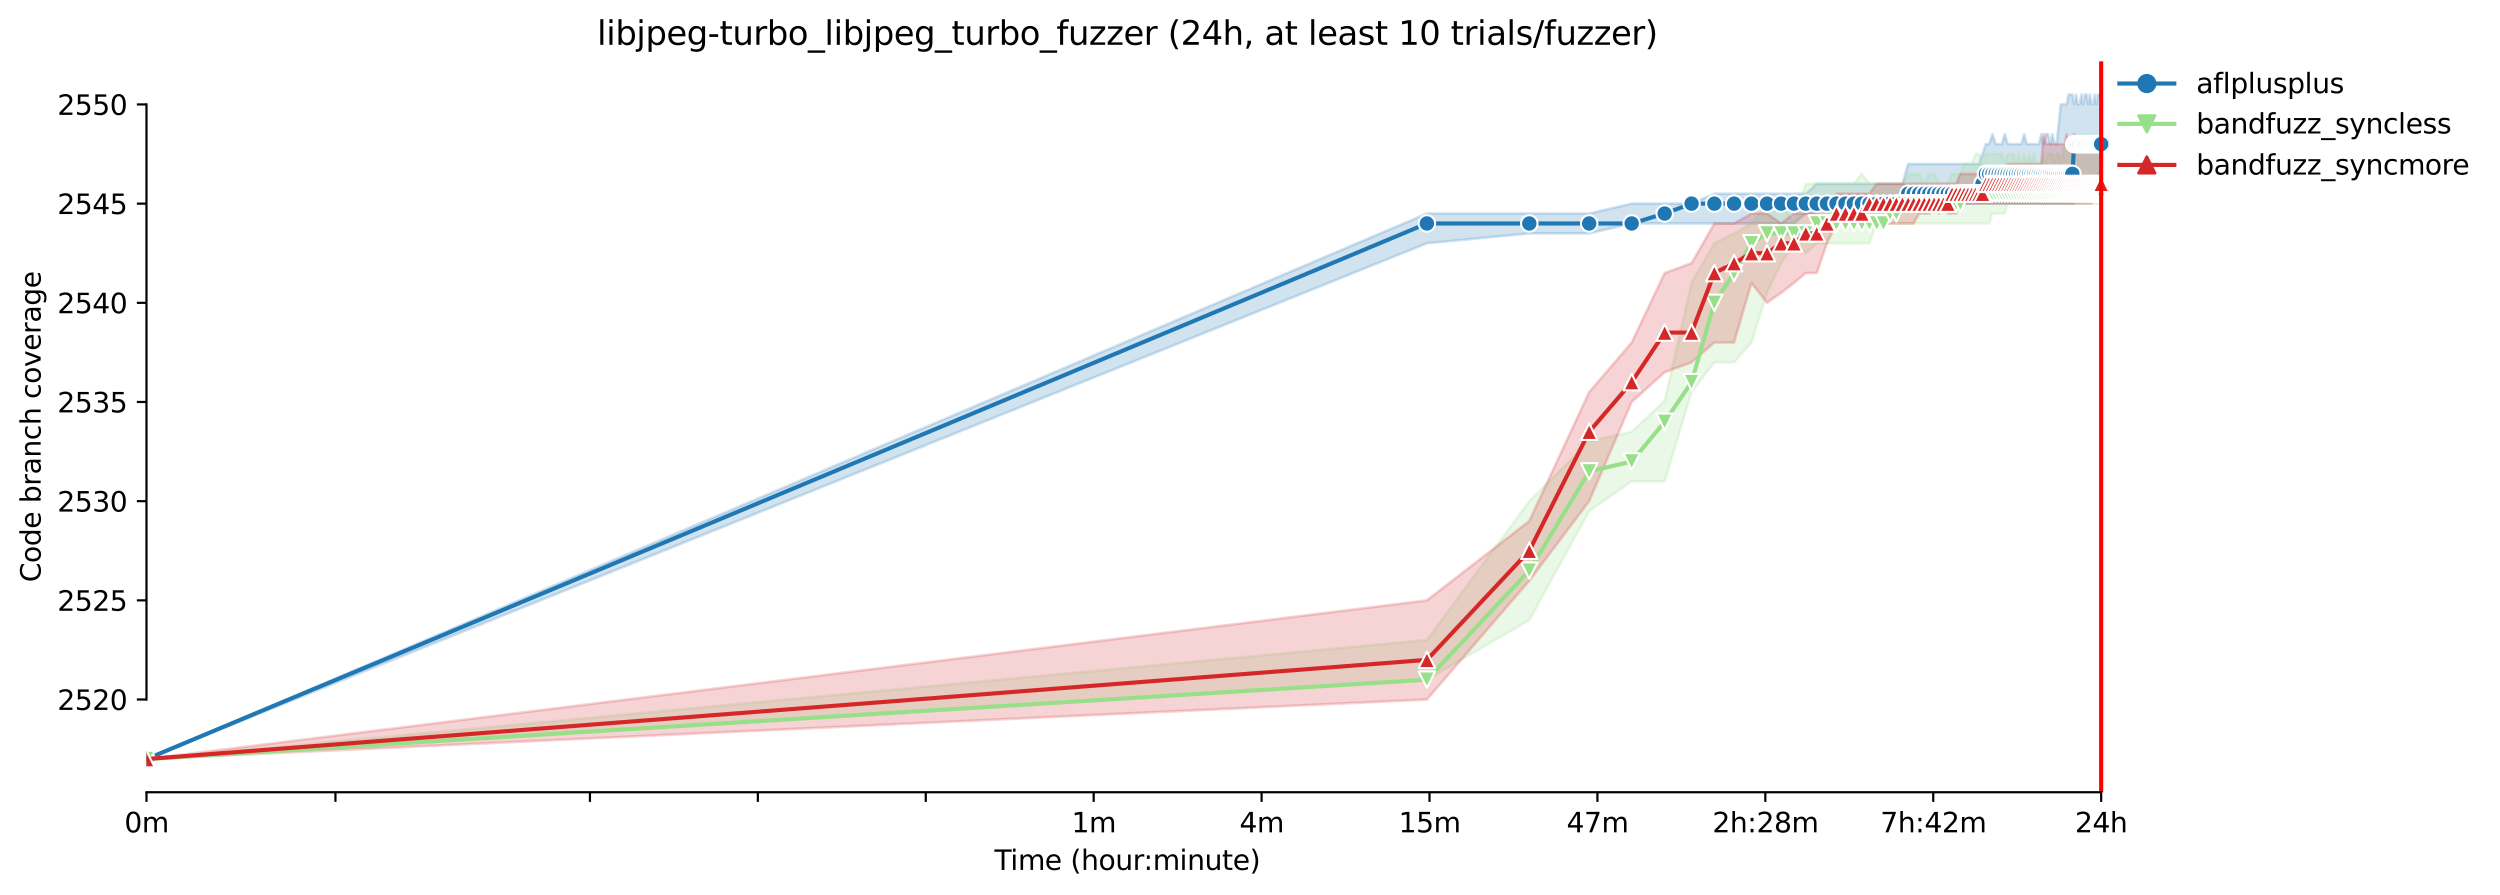 <?xml version="1.0" encoding="utf-8" standalone="no"?>
<!DOCTYPE svg PUBLIC "-//W3C//DTD SVG 1.1//EN"
  "http://www.w3.org/Graphics/SVG/1.1/DTD/svg11.dtd">
<svg xmlns:xlink="http://www.w3.org/1999/xlink" width="910.148pt" height="325.986pt" viewBox="0 0 910.148 325.986" xmlns="http://www.w3.org/2000/svg" version="1.1">
 <defs>
  <style type="text/css">*{stroke-linejoin: round; stroke-linecap: butt}</style>
 </defs>
 <g id="figure_1">
  <g id="patch_1">
   <path d="M 0 325.986 
L 910.148 325.986 
L 910.148 0 
L 0 0 
z
" style="fill: #ffffff"/>
  </g>
  <g id="axes_1">
   <g id="patch_2">
    <path d="M 53.328 288.43 
L 767.568 288.43 
L 767.568 22.318 
L 53.328 22.318 
z
" style="fill: #ffffff"/>
   </g>
   <g id="PolyCollection_1">
    <defs>
     <path id="md8f8d13cec" d="M 53.328 -49.652 
L 53.328 -49.652 
L 519.474 -237.411 
L 556.752 -241.022 
L 578.557 -241.022 
L 594.029 -244.633 
L 606.03 -244.633 
L 615.835 -244.633 
L 624.125 -244.633 
L 631.306 -244.633 
L 637.641 -244.633 
L 643.307 -244.633 
L 648.433 -244.633 
L 653.112 -244.633 
L 657.417 -248.243 
L 661.402 -248.243 
L 665.113 -251.764 
L 668.584 -248.243 
L 671.844 -248.243 
L 674.918 -248.243 
L 677.826 -248.243 
L 680.584 -251.854 
L 683.208 -251.854 
L 685.71 -251.854 
L 688.101 -251.854 
L 690.39 -251.854 
L 692.585 -251.854 
L 694.694 -251.854 
L 696.724 -251.854 
L 698.68 -251.854 
L 700.567 -251.854 
L 702.39 -251.854 
L 704.154 -251.854 
L 705.861 -251.854 
L 707.516 -251.854 
L 709.121 -251.854 
L 710.68 -251.854 
L 712.195 -251.854 
L 713.669 -251.854 
L 715.103 -251.854 
L 716.5 -251.854 
L 717.862 -251.854 
L 719.19 -251.854 
L 720.486 -251.854 
L 721.751 -251.854 
L 722.987 -251.854 
L 724.196 -251.854 
L 725.378 -251.854 
L 726.535 -251.854 
L 727.667 -251.854 
L 728.776 -251.854 
L 729.862 -251.854 
L 730.927 -251.854 
L 731.972 -251.854 
L 732.996 -251.854 
L 734.001 -251.854 
L 734.988 -251.854 
L 735.957 -251.854 
L 736.909 -251.854 
L 737.844 -251.854 
L 738.764 -251.854 
L 739.667 -251.854 
L 740.556 -251.854 
L 741.431 -251.854 
L 742.291 -251.854 
L 743.138 -251.854 
L 743.972 -251.854 
L 744.793 -251.854 
L 745.602 -251.854 
L 746.399 -251.854 
L 747.184 -251.854 
L 747.958 -251.854 
L 748.721 -251.854 
L 749.473 -251.854 
L 750.215 -251.854 
L 750.946 -251.854 
L 751.668 -251.854 
L 752.38 -251.854 
L 753.083 -251.854 
L 753.777 -251.854 
L 754.462 -251.854 
L 755.139 -251.854 
L 755.807 -259.076 
L 756.467 -259.076 
L 757.119 -259.076 
L 757.763 -259.076 
L 758.399 -259.076 
L 759.028 -259.076 
L 759.65 -259.076 
L 760.265 -258.985 
L 760.872 -259.076 
L 761.473 -259.076 
L 762.068 -258.985 
L 762.655 -259.076 
L 763.237 -255.465 
L 763.812 -262.686 
L 764.381 -262.686 
L 764.944 -262.686 
L 764.944 -288.052 
L 764.944 -288.052 
L 764.381 -291.572 
L 763.812 -291.572 
L 763.237 -288.052 
L 762.655 -291.572 
L 762.068 -287.962 
L 761.473 -287.962 
L 760.872 -291.572 
L 760.265 -287.962 
L 759.65 -291.572 
L 759.028 -291.572 
L 758.399 -287.962 
L 757.763 -291.572 
L 757.119 -288.052 
L 756.467 -287.962 
L 755.807 -291.572 
L 755.139 -288.052 
L 754.462 -291.572 
L 753.777 -291.572 
L 753.083 -291.572 
L 752.38 -287.962 
L 751.668 -287.962 
L 750.946 -287.962 
L 750.215 -287.962 
L 749.473 -280.74 
L 748.721 -273.519 
L 747.958 -273.609 
L 747.184 -277.129 
L 746.399 -273.519 
L 745.602 -277.129 
L 744.793 -277.129 
L 743.972 -273.519 
L 743.138 -277.129 
L 742.291 -273.519 
L 741.431 -273.519 
L 740.556 -273.519 
L 739.667 -273.519 
L 738.764 -273.519 
L 737.844 -273.519 
L 736.909 -277.129 
L 735.957 -273.519 
L 734.988 -273.519 
L 734.001 -273.519 
L 732.996 -273.519 
L 731.972 -273.519 
L 730.927 -273.519 
L 729.862 -277.129 
L 728.776 -273.519 
L 727.667 -273.519 
L 726.535 -273.519 
L 725.378 -277.129 
L 724.196 -273.519 
L 722.987 -273.519 
L 721.751 -269.908 
L 720.486 -266.297 
L 719.19 -266.297 
L 717.862 -266.297 
L 716.5 -266.297 
L 715.103 -266.297 
L 713.669 -266.297 
L 712.195 -266.297 
L 710.68 -266.297 
L 709.121 -266.297 
L 707.516 -266.297 
L 705.861 -266.297 
L 704.154 -266.297 
L 702.39 -266.297 
L 700.567 -266.297 
L 698.68 -266.297 
L 696.724 -266.297 
L 694.694 -266.297 
L 692.585 -259.166 
L 690.39 -259.076 
L 688.101 -259.076 
L 685.71 -259.076 
L 683.208 -259.076 
L 680.584 -259.076 
L 677.826 -259.076 
L 674.918 -259.076 
L 671.844 -259.076 
L 668.584 -259.076 
L 665.113 -259.076 
L 661.402 -259.076 
L 657.417 -255.465 
L 653.112 -255.465 
L 648.433 -255.465 
L 643.307 -255.465 
L 637.641 -255.465 
L 631.306 -255.465 
L 624.125 -255.465 
L 615.835 -251.854 
L 606.03 -251.854 
L 594.029 -251.854 
L 578.557 -248.243 
L 556.752 -248.243 
L 519.474 -248.243 
L 53.328 -49.652 
z
" style="stroke: #1f77b4; stroke-opacity: 0.2"/>
    </defs>
    <g clip-path="url(#p5b379cd8ba)">
     <use xlink:href="#md8f8d13cec" x="0" y="325.986" style="fill: #1f77b4; fill-opacity: 0.2; stroke: #1f77b4; stroke-opacity: 0.2"/>
    </g>
   </g>
   <g id="PolyCollection_2">
    <defs>
     <path id="m42b4cca50b" d="M 53.328 -49.652 
L 53.328 -49.652 
L 519.474 -78.538 
L 556.752 -100.203 
L 578.557 -139.921 
L 594.029 -150.753 
L 606.03 -150.753 
L 615.835 -183.25 
L 624.125 -194.082 
L 631.306 -194.082 
L 637.641 -201.304 
L 643.307 -219.357 
L 648.433 -230.19 
L 653.112 -237.411 
L 657.417 -233.8 
L 661.402 -237.411 
L 665.113 -237.411 
L 668.584 -237.411 
L 671.844 -237.411 
L 674.918 -237.411 
L 677.826 -237.411 
L 680.584 -237.411 
L 683.208 -244.633 
L 685.71 -244.633 
L 688.101 -244.633 
L 690.39 -244.633 
L 692.585 -244.633 
L 694.694 -244.633 
L 696.724 -244.633 
L 698.68 -244.633 
L 700.567 -244.633 
L 702.39 -244.633 
L 704.154 -244.633 
L 705.861 -244.633 
L 707.516 -244.633 
L 709.121 -244.633 
L 710.68 -244.633 
L 712.195 -244.633 
L 713.669 -244.633 
L 715.103 -244.633 
L 716.5 -244.633 
L 717.862 -244.633 
L 719.19 -244.633 
L 720.486 -244.633 
L 721.751 -244.633 
L 722.987 -244.633 
L 724.196 -244.633 
L 725.378 -248.243 
L 726.535 -248.243 
L 727.667 -248.243 
L 728.776 -248.243 
L 729.862 -248.243 
L 730.927 -251.854 
L 731.972 -251.854 
L 732.996 -251.854 
L 734.001 -251.854 
L 734.988 -251.854 
L 735.957 -251.854 
L 736.909 -251.854 
L 737.844 -251.854 
L 738.764 -251.854 
L 739.667 -251.854 
L 740.556 -251.854 
L 741.431 -251.854 
L 742.291 -251.854 
L 743.138 -251.854 
L 743.972 -251.854 
L 744.793 -251.854 
L 745.602 -251.854 
L 746.399 -251.854 
L 747.184 -251.854 
L 747.958 -251.854 
L 748.721 -251.854 
L 749.473 -251.854 
L 750.215 -251.854 
L 750.946 -251.854 
L 751.668 -251.854 
L 752.38 -251.854 
L 753.083 -251.854 
L 753.777 -251.854 
L 754.462 -251.854 
L 755.139 -251.854 
L 755.807 -251.854 
L 756.467 -251.854 
L 757.119 -251.854 
L 757.763 -251.854 
L 758.399 -251.854 
L 759.028 -251.854 
L 759.65 -251.854 
L 760.265 -251.854 
L 760.872 -251.854 
L 761.473 -251.854 
L 762.068 -251.854 
L 762.655 -251.854 
L 763.237 -251.854 
L 763.812 -251.854 
L 764.381 -251.854 
L 764.944 -251.854 
L 764.944 -280.74 
L 764.944 -280.74 
L 764.381 -273.519 
L 763.812 -273.519 
L 763.237 -277.129 
L 762.655 -273.519 
L 762.068 -273.519 
L 761.473 -277.22 
L 760.872 -273.609 
L 760.265 -273.519 
L 759.65 -277.129 
L 759.028 -273.609 
L 758.399 -277.129 
L 757.763 -273.519 
L 757.119 -277.129 
L 756.467 -273.519 
L 755.807 -273.519 
L 755.139 -273.519 
L 754.462 -277.129 
L 753.777 -273.519 
L 753.083 -273.519 
L 752.38 -273.519 
L 751.668 -273.519 
L 750.946 -269.908 
L 750.215 -266.297 
L 749.473 -269.908 
L 748.721 -269.908 
L 747.958 -266.297 
L 747.184 -269.908 
L 746.399 -269.908 
L 745.602 -269.908 
L 744.793 -266.297 
L 743.972 -269.908 
L 743.138 -266.297 
L 742.291 -266.387 
L 741.431 -266.297 
L 740.556 -269.908 
L 739.667 -266.387 
L 738.764 -269.908 
L 737.844 -266.387 
L 736.909 -269.908 
L 735.957 -266.297 
L 734.988 -269.908 
L 734.001 -266.297 
L 732.996 -269.908 
L 731.972 -269.908 
L 730.927 -269.908 
L 729.862 -266.387 
L 728.776 -269.908 
L 727.667 -269.908 
L 726.535 -269.908 
L 725.378 -269.908 
L 724.196 -269.908 
L 722.987 -269.908 
L 721.751 -266.387 
L 720.486 -269.908 
L 719.19 -269.908 
L 717.862 -266.297 
L 716.5 -266.297 
L 715.103 -266.297 
L 713.669 -262.686 
L 712.195 -262.686 
L 710.68 -262.686 
L 709.121 -259.076 
L 707.516 -259.076 
L 705.861 -259.076 
L 704.154 -262.686 
L 702.39 -262.686 
L 700.567 -259.076 
L 698.68 -262.686 
L 696.724 -262.686 
L 694.694 -262.686 
L 692.585 -259.076 
L 690.39 -259.076 
L 688.101 -259.076 
L 685.71 -259.076 
L 683.208 -259.076 
L 680.584 -259.076 
L 677.826 -262.686 
L 674.918 -259.076 
L 671.844 -259.076 
L 668.584 -259.076 
L 665.113 -259.076 
L 661.402 -259.076 
L 657.417 -259.076 
L 653.112 -244.633 
L 648.433 -251.854 
L 643.307 -251.854 
L 637.641 -244.633 
L 631.306 -241.022 
L 624.125 -237.411 
L 615.835 -222.968 
L 606.03 -180.09 
L 594.029 -168.807 
L 578.557 -165.286 
L 556.752 -143.532 
L 519.474 -92.981 
L 53.328 -49.652 
z
" style="stroke: #98df8a; stroke-opacity: 0.2"/>
    </defs>
    <g clip-path="url(#p5b379cd8ba)">
     <use xlink:href="#m42b4cca50b" x="0" y="325.986" style="fill: #98df8a; fill-opacity: 0.2; stroke: #98df8a; stroke-opacity: 0.2"/>
    </g>
   </g>
   <g id="PolyCollection_3">
    <defs>
     <path id="m3e18982def" d="M 53.328 -49.652 
L 53.328 -49.652 
L 519.474 -71.317 
L 556.752 -114.555 
L 578.557 -143.532 
L 594.029 -179.639 
L 606.03 -190.471 
L 615.835 -194.082 
L 624.125 -201.304 
L 631.306 -201.304 
L 637.641 -222.968 
L 643.307 -215.747 
L 648.433 -219.357 
L 653.112 -222.968 
L 657.417 -226.579 
L 661.402 -226.579 
L 665.113 -237.411 
L 668.584 -244.633 
L 671.844 -244.633 
L 674.918 -244.633 
L 677.826 -244.633 
L 680.584 -244.633 
L 683.208 -244.633 
L 685.71 -244.633 
L 688.101 -244.633 
L 690.39 -244.633 
L 692.585 -244.633 
L 694.694 -244.633 
L 696.724 -244.633 
L 698.68 -248.243 
L 700.567 -248.243 
L 702.39 -248.243 
L 704.154 -251.854 
L 705.861 -248.243 
L 707.516 -251.764 
L 709.121 -248.243 
L 710.68 -248.243 
L 712.195 -248.243 
L 713.669 -251.854 
L 715.103 -251.854 
L 716.5 -251.854 
L 717.862 -251.854 
L 719.19 -251.854 
L 720.486 -251.854 
L 721.751 -251.854 
L 722.987 -251.854 
L 724.196 -251.854 
L 725.378 -251.854 
L 726.535 -251.854 
L 727.667 -251.854 
L 728.776 -251.854 
L 729.862 -251.854 
L 730.927 -251.854 
L 731.972 -251.854 
L 732.996 -251.854 
L 734.001 -251.854 
L 734.988 -251.854 
L 735.957 -251.854 
L 736.909 -251.854 
L 737.844 -251.854 
L 738.764 -251.854 
L 739.667 -251.854 
L 740.556 -251.854 
L 741.431 -251.854 
L 742.291 -251.854 
L 743.138 -251.854 
L 743.972 -251.854 
L 744.793 -251.854 
L 745.602 -251.854 
L 746.399 -251.854 
L 747.184 -251.854 
L 747.958 -251.854 
L 748.721 -251.854 
L 749.473 -251.854 
L 750.215 -251.854 
L 750.946 -251.854 
L 751.668 -251.854 
L 752.38 -251.854 
L 753.083 -251.854 
L 753.777 -251.854 
L 754.462 -251.854 
L 755.139 -251.854 
L 755.807 -251.854 
L 756.467 -251.854 
L 757.119 -251.854 
L 757.763 -251.854 
L 758.399 -251.854 
L 759.028 -251.854 
L 759.65 -251.854 
L 760.265 -251.854 
L 760.872 -251.854 
L 761.473 -251.854 
L 762.068 -255.465 
L 762.655 -255.465 
L 763.237 -255.465 
L 763.812 -255.465 
L 764.381 -255.465 
L 764.944 -255.465 
L 764.944 -273.519 
L 764.944 -273.519 
L 764.381 -273.519 
L 763.812 -273.519 
L 763.237 -273.519 
L 762.655 -273.519 
L 762.068 -273.519 
L 761.473 -273.519 
L 760.872 -273.519 
L 760.265 -273.519 
L 759.65 -273.519 
L 759.028 -273.519 
L 758.399 -273.519 
L 757.763 -273.519 
L 757.119 -273.609 
L 756.467 -273.519 
L 755.807 -273.519 
L 755.139 -277.129 
L 754.462 -273.519 
L 753.777 -273.519 
L 753.083 -273.519 
L 752.38 -277.129 
L 751.668 -273.519 
L 750.946 -273.519 
L 750.215 -273.519 
L 749.473 -273.519 
L 748.721 -273.519 
L 747.958 -273.519 
L 747.184 -273.519 
L 746.399 -273.519 
L 745.602 -273.519 
L 744.793 -273.519 
L 743.972 -277.129 
L 743.138 -266.297 
L 742.291 -266.297 
L 741.431 -266.297 
L 740.556 -266.297 
L 739.667 -266.297 
L 738.764 -266.387 
L 737.844 -266.297 
L 736.909 -266.297 
L 735.957 -266.297 
L 734.988 -266.297 
L 734.001 -266.297 
L 732.996 -266.297 
L 731.972 -266.297 
L 730.927 -266.297 
L 729.862 -262.686 
L 728.776 -262.686 
L 727.667 -262.686 
L 726.535 -262.686 
L 725.378 -262.686 
L 724.196 -259.076 
L 722.987 -262.686 
L 721.751 -259.076 
L 720.486 -262.686 
L 719.19 -262.686 
L 717.862 -262.686 
L 716.5 -262.686 
L 715.103 -262.686 
L 713.669 -262.686 
L 712.195 -259.076 
L 710.68 -259.076 
L 709.121 -259.076 
L 707.516 -259.076 
L 705.861 -259.076 
L 704.154 -259.076 
L 702.39 -259.076 
L 700.567 -259.076 
L 698.68 -259.076 
L 696.724 -259.076 
L 694.694 -259.076 
L 692.585 -259.076 
L 690.39 -259.076 
L 688.101 -259.076 
L 685.71 -259.076 
L 683.208 -259.076 
L 680.584 -255.465 
L 677.826 -255.465 
L 674.918 -255.465 
L 671.844 -255.465 
L 668.584 -255.465 
L 665.113 -248.243 
L 661.402 -248.243 
L 657.417 -248.243 
L 653.112 -248.243 
L 648.433 -244.633 
L 643.307 -248.243 
L 637.641 -248.243 
L 631.306 -244.633 
L 624.125 -244.633 
L 615.835 -230.19 
L 606.03 -226.579 
L 594.029 -201.304 
L 578.557 -183.25 
L 556.752 -136.31 
L 519.474 -107.424 
L 53.328 -49.652 
z
" style="stroke: #d62728; stroke-opacity: 0.2"/>
    </defs>
    <g clip-path="url(#p5b379cd8ba)">
     <use xlink:href="#m3e18982def" x="0" y="325.986" style="fill: #d62728; fill-opacity: 0.2; stroke: #d62728; stroke-opacity: 0.2"/>
    </g>
   </g>
   <g id="matplotlib.axis_1">
    <g id="xtick_1">
     <g id="line2d_1">
      <defs>
       <path id="m1135582633" d="M 0 0 
L 0 3.5 
" style="stroke: #000000; stroke-width: 0.8"/>
      </defs>
      <g>
       <use xlink:href="#m1135582633" x="53.328" y="288.43" style="stroke: #000000; stroke-width: 0.8"/>
      </g>
     </g>
     <g id="text_1">
      <!-- 0m -->
      <g transform="translate(45.277 303.029) scale(0.1 -0.1)">
       <defs>
        <path id="DejaVuSans-30" d="M 2034 4250 
Q 1547 4250 1301 3770 
Q 1056 3291 1056 2328 
Q 1056 1369 1301 889 
Q 1547 409 2034 409 
Q 2525 409 2770 889 
Q 3016 1369 3016 2328 
Q 3016 3291 2770 3770 
Q 2525 4250 2034 4250 
z
M 2034 4750 
Q 2819 4750 3233 4129 
Q 3647 3509 3647 2328 
Q 3647 1150 3233 529 
Q 2819 -91 2034 -91 
Q 1250 -91 836 529 
Q 422 1150 422 2328 
Q 422 3509 836 4129 
Q 1250 4750 2034 4750 
z
" transform="scale(0.016)"/>
        <path id="DejaVuSans-6d" d="M 3328 2828 
Q 3544 3216 3844 3400 
Q 4144 3584 4550 3584 
Q 5097 3584 5394 3201 
Q 5691 2819 5691 2113 
L 5691 0 
L 5113 0 
L 5113 2094 
Q 5113 2597 4934 2840 
Q 4756 3084 4391 3084 
Q 3944 3084 3684 2787 
Q 3425 2491 3425 1978 
L 3425 0 
L 2847 0 
L 2847 2094 
Q 2847 2600 2669 2842 
Q 2491 3084 2119 3084 
Q 1678 3084 1418 2786 
Q 1159 2488 1159 1978 
L 1159 0 
L 581 0 
L 581 3500 
L 1159 3500 
L 1159 2956 
Q 1356 3278 1631 3431 
Q 1906 3584 2284 3584 
Q 2666 3584 2933 3390 
Q 3200 3197 3328 2828 
z
" transform="scale(0.016)"/>
       </defs>
       <use xlink:href="#DejaVuSans-30"/>
       <use xlink:href="#DejaVuSans-6d" x="63.623"/>
      </g>
     </g>
    </g>
    <g id="xtick_2">
     <g id="line2d_2">
      <g>
       <use xlink:href="#m1135582633" x="122.124" y="288.43" style="stroke: #000000; stroke-width: 0.8"/>
      </g>
     </g>
    </g>
    <g id="xtick_3">
     <g id="line2d_3">
      <g>
       <use xlink:href="#m1135582633" x="214.773" y="288.43" style="stroke: #000000; stroke-width: 0.8"/>
      </g>
     </g>
    </g>
    <g id="xtick_4">
     <g id="line2d_4">
      <g>
       <use xlink:href="#m1135582633" x="275.903" y="288.43" style="stroke: #000000; stroke-width: 0.8"/>
      </g>
     </g>
    </g>
    <g id="xtick_5">
     <g id="line2d_5">
      <g>
       <use xlink:href="#m1135582633" x="337.033" y="288.43" style="stroke: #000000; stroke-width: 0.8"/>
      </g>
     </g>
    </g>
    <g id="xtick_6">
     <g id="line2d_6">
      <g>
       <use xlink:href="#m1135582633" x="398.163" y="288.43" style="stroke: #000000; stroke-width: 0.8"/>
      </g>
     </g>
     <g id="text_2">
      <!-- 1m -->
      <g transform="translate(390.112 303.029) scale(0.1 -0.1)">
       <defs>
        <path id="DejaVuSans-31" d="M 794 531 
L 1825 531 
L 1825 4091 
L 703 3866 
L 703 4441 
L 1819 4666 
L 2450 4666 
L 2450 531 
L 3481 531 
L 3481 0 
L 794 0 
L 794 531 
z
" transform="scale(0.016)"/>
       </defs>
       <use xlink:href="#DejaVuSans-31"/>
       <use xlink:href="#DejaVuSans-6d" x="63.623"/>
      </g>
     </g>
    </g>
    <g id="xtick_7">
     <g id="line2d_7">
      <g>
       <use xlink:href="#m1135582633" x="459.294" y="288.43" style="stroke: #000000; stroke-width: 0.8"/>
      </g>
     </g>
     <g id="text_3">
      <!-- 4m -->
      <g transform="translate(451.242 303.029) scale(0.1 -0.1)">
       <defs>
        <path id="DejaVuSans-34" d="M 2419 4116 
L 825 1625 
L 2419 1625 
L 2419 4116 
z
M 2253 4666 
L 3047 4666 
L 3047 1625 
L 3713 1625 
L 3713 1100 
L 3047 1100 
L 3047 0 
L 2419 0 
L 2419 1100 
L 313 1100 
L 313 1709 
L 2253 4666 
z
" transform="scale(0.016)"/>
       </defs>
       <use xlink:href="#DejaVuSans-34"/>
       <use xlink:href="#DejaVuSans-6d" x="63.623"/>
      </g>
     </g>
    </g>
    <g id="xtick_8">
     <g id="line2d_8">
      <g>
       <use xlink:href="#m1135582633" x="520.424" y="288.43" style="stroke: #000000; stroke-width: 0.8"/>
      </g>
     </g>
     <g id="text_4">
      <!-- 15m -->
      <g transform="translate(509.191 303.029) scale(0.1 -0.1)">
       <defs>
        <path id="DejaVuSans-35" d="M 691 4666 
L 3169 4666 
L 3169 4134 
L 1269 4134 
L 1269 2991 
Q 1406 3038 1543 3061 
Q 1681 3084 1819 3084 
Q 2600 3084 3056 2656 
Q 3513 2228 3513 1497 
Q 3513 744 3044 326 
Q 2575 -91 1722 -91 
Q 1428 -91 1123 -41 
Q 819 9 494 109 
L 494 744 
Q 775 591 1075 516 
Q 1375 441 1709 441 
Q 2250 441 2565 725 
Q 2881 1009 2881 1497 
Q 2881 1984 2565 2268 
Q 2250 2553 1709 2553 
Q 1456 2553 1204 2497 
Q 953 2441 691 2322 
L 691 4666 
z
" transform="scale(0.016)"/>
       </defs>
       <use xlink:href="#DejaVuSans-31"/>
       <use xlink:href="#DejaVuSans-35" x="63.623"/>
       <use xlink:href="#DejaVuSans-6d" x="127.246"/>
      </g>
     </g>
    </g>
    <g id="xtick_9">
     <g id="line2d_9">
      <g>
       <use xlink:href="#m1135582633" x="581.554" y="288.43" style="stroke: #000000; stroke-width: 0.8"/>
      </g>
     </g>
     <g id="text_5">
      <!-- 47m -->
      <g transform="translate(570.321 303.029) scale(0.1 -0.1)">
       <defs>
        <path id="DejaVuSans-37" d="M 525 4666 
L 3525 4666 
L 3525 4397 
L 1831 0 
L 1172 0 
L 2766 4134 
L 525 4134 
L 525 4666 
z
" transform="scale(0.016)"/>
       </defs>
       <use xlink:href="#DejaVuSans-34"/>
       <use xlink:href="#DejaVuSans-37" x="63.623"/>
       <use xlink:href="#DejaVuSans-6d" x="127.246"/>
      </g>
     </g>
    </g>
    <g id="xtick_10">
     <g id="line2d_10">
      <g>
       <use xlink:href="#m1135582633" x="642.684" y="288.43" style="stroke: #000000; stroke-width: 0.8"/>
      </g>
     </g>
     <g id="text_6">
      <!-- 2h:28m -->
      <g transform="translate(623.417 303.029) scale(0.1 -0.1)">
       <defs>
        <path id="DejaVuSans-32" d="M 1228 531 
L 3431 531 
L 3431 0 
L 469 0 
L 469 531 
Q 828 903 1448 1529 
Q 2069 2156 2228 2338 
Q 2531 2678 2651 2914 
Q 2772 3150 2772 3378 
Q 2772 3750 2511 3984 
Q 2250 4219 1831 4219 
Q 1534 4219 1204 4116 
Q 875 4013 500 3803 
L 500 4441 
Q 881 4594 1212 4672 
Q 1544 4750 1819 4750 
Q 2544 4750 2975 4387 
Q 3406 4025 3406 3419 
Q 3406 3131 3298 2873 
Q 3191 2616 2906 2266 
Q 2828 2175 2409 1742 
Q 1991 1309 1228 531 
z
" transform="scale(0.016)"/>
        <path id="DejaVuSans-68" d="M 3513 2113 
L 3513 0 
L 2938 0 
L 2938 2094 
Q 2938 2591 2744 2837 
Q 2550 3084 2163 3084 
Q 1697 3084 1428 2787 
Q 1159 2491 1159 1978 
L 1159 0 
L 581 0 
L 581 4863 
L 1159 4863 
L 1159 2956 
Q 1366 3272 1645 3428 
Q 1925 3584 2291 3584 
Q 2894 3584 3203 3211 
Q 3513 2838 3513 2113 
z
" transform="scale(0.016)"/>
        <path id="DejaVuSans-3a" d="M 750 794 
L 1409 794 
L 1409 0 
L 750 0 
L 750 794 
z
M 750 3309 
L 1409 3309 
L 1409 2516 
L 750 2516 
L 750 3309 
z
" transform="scale(0.016)"/>
        <path id="DejaVuSans-38" d="M 2034 2216 
Q 1584 2216 1326 1975 
Q 1069 1734 1069 1313 
Q 1069 891 1326 650 
Q 1584 409 2034 409 
Q 2484 409 2743 651 
Q 3003 894 3003 1313 
Q 3003 1734 2745 1975 
Q 2488 2216 2034 2216 
z
M 1403 2484 
Q 997 2584 770 2862 
Q 544 3141 544 3541 
Q 544 4100 942 4425 
Q 1341 4750 2034 4750 
Q 2731 4750 3128 4425 
Q 3525 4100 3525 3541 
Q 3525 3141 3298 2862 
Q 3072 2584 2669 2484 
Q 3125 2378 3379 2068 
Q 3634 1759 3634 1313 
Q 3634 634 3220 271 
Q 2806 -91 2034 -91 
Q 1263 -91 848 271 
Q 434 634 434 1313 
Q 434 1759 690 2068 
Q 947 2378 1403 2484 
z
M 1172 3481 
Q 1172 3119 1398 2916 
Q 1625 2713 2034 2713 
Q 2441 2713 2670 2916 
Q 2900 3119 2900 3481 
Q 2900 3844 2670 4047 
Q 2441 4250 2034 4250 
Q 1625 4250 1398 4047 
Q 1172 3844 1172 3481 
z
" transform="scale(0.016)"/>
       </defs>
       <use xlink:href="#DejaVuSans-32"/>
       <use xlink:href="#DejaVuSans-68" x="63.623"/>
       <use xlink:href="#DejaVuSans-3a" x="127.002"/>
       <use xlink:href="#DejaVuSans-32" x="160.693"/>
       <use xlink:href="#DejaVuSans-38" x="224.316"/>
       <use xlink:href="#DejaVuSans-6d" x="287.939"/>
      </g>
     </g>
    </g>
    <g id="xtick_11">
     <g id="line2d_11">
      <g>
       <use xlink:href="#m1135582633" x="703.815" y="288.43" style="stroke: #000000; stroke-width: 0.8"/>
      </g>
     </g>
     <g id="text_7">
      <!-- 7h:42m -->
      <g transform="translate(684.547 303.029) scale(0.1 -0.1)">
       <use xlink:href="#DejaVuSans-37"/>
       <use xlink:href="#DejaVuSans-68" x="63.623"/>
       <use xlink:href="#DejaVuSans-3a" x="127.002"/>
       <use xlink:href="#DejaVuSans-34" x="160.693"/>
       <use xlink:href="#DejaVuSans-32" x="224.316"/>
       <use xlink:href="#DejaVuSans-6d" x="287.939"/>
      </g>
     </g>
    </g>
    <g id="xtick_12">
     <g id="line2d_12">
      <g>
       <use xlink:href="#m1135582633" x="764.945" y="288.43" style="stroke: #000000; stroke-width: 0.8"/>
      </g>
     </g>
     <g id="text_8">
      <!-- 24h -->
      <g transform="translate(755.414 303.029) scale(0.1 -0.1)">
       <use xlink:href="#DejaVuSans-32"/>
       <use xlink:href="#DejaVuSans-34" x="63.623"/>
       <use xlink:href="#DejaVuSans-68" x="127.246"/>
      </g>
     </g>
    </g>
    <g id="text_9">
     <!-- Time (hour:minute) -->
     <g transform="translate(362.041 316.707) scale(0.1 -0.1)">
      <defs>
       <path id="DejaVuSans-54" d="M -19 4666 
L 3928 4666 
L 3928 4134 
L 2272 4134 
L 2272 0 
L 1638 0 
L 1638 4134 
L -19 4134 
L -19 4666 
z
" transform="scale(0.016)"/>
       <path id="DejaVuSans-69" d="M 603 3500 
L 1178 3500 
L 1178 0 
L 603 0 
L 603 3500 
z
M 603 4863 
L 1178 4863 
L 1178 4134 
L 603 4134 
L 603 4863 
z
" transform="scale(0.016)"/>
       <path id="DejaVuSans-65" d="M 3597 1894 
L 3597 1613 
L 953 1613 
Q 991 1019 1311 708 
Q 1631 397 2203 397 
Q 2534 397 2845 478 
Q 3156 559 3463 722 
L 3463 178 
Q 3153 47 2828 -22 
Q 2503 -91 2169 -91 
Q 1331 -91 842 396 
Q 353 884 353 1716 
Q 353 2575 817 3079 
Q 1281 3584 2069 3584 
Q 2775 3584 3186 3129 
Q 3597 2675 3597 1894 
z
M 3022 2063 
Q 3016 2534 2758 2815 
Q 2500 3097 2075 3097 
Q 1594 3097 1305 2825 
Q 1016 2553 972 2059 
L 3022 2063 
z
" transform="scale(0.016)"/>
       <path id="DejaVuSans-20" transform="scale(0.016)"/>
       <path id="DejaVuSans-28" d="M 1984 4856 
Q 1566 4138 1362 3434 
Q 1159 2731 1159 2009 
Q 1159 1288 1364 580 
Q 1569 -128 1984 -844 
L 1484 -844 
Q 1016 -109 783 600 
Q 550 1309 550 2009 
Q 550 2706 781 3412 
Q 1013 4119 1484 4856 
L 1984 4856 
z
" transform="scale(0.016)"/>
       <path id="DejaVuSans-6f" d="M 1959 3097 
Q 1497 3097 1228 2736 
Q 959 2375 959 1747 
Q 959 1119 1226 758 
Q 1494 397 1959 397 
Q 2419 397 2687 759 
Q 2956 1122 2956 1747 
Q 2956 2369 2687 2733 
Q 2419 3097 1959 3097 
z
M 1959 3584 
Q 2709 3584 3137 3096 
Q 3566 2609 3566 1747 
Q 3566 888 3137 398 
Q 2709 -91 1959 -91 
Q 1206 -91 779 398 
Q 353 888 353 1747 
Q 353 2609 779 3096 
Q 1206 3584 1959 3584 
z
" transform="scale(0.016)"/>
       <path id="DejaVuSans-75" d="M 544 1381 
L 544 3500 
L 1119 3500 
L 1119 1403 
Q 1119 906 1312 657 
Q 1506 409 1894 409 
Q 2359 409 2629 706 
Q 2900 1003 2900 1516 
L 2900 3500 
L 3475 3500 
L 3475 0 
L 2900 0 
L 2900 538 
Q 2691 219 2414 64 
Q 2138 -91 1772 -91 
Q 1169 -91 856 284 
Q 544 659 544 1381 
z
M 1991 3584 
L 1991 3584 
z
" transform="scale(0.016)"/>
       <path id="DejaVuSans-72" d="M 2631 2963 
Q 2534 3019 2420 3045 
Q 2306 3072 2169 3072 
Q 1681 3072 1420 2755 
Q 1159 2438 1159 1844 
L 1159 0 
L 581 0 
L 581 3500 
L 1159 3500 
L 1159 2956 
Q 1341 3275 1631 3429 
Q 1922 3584 2338 3584 
Q 2397 3584 2469 3576 
Q 2541 3569 2628 3553 
L 2631 2963 
z
" transform="scale(0.016)"/>
       <path id="DejaVuSans-6e" d="M 3513 2113 
L 3513 0 
L 2938 0 
L 2938 2094 
Q 2938 2591 2744 2837 
Q 2550 3084 2163 3084 
Q 1697 3084 1428 2787 
Q 1159 2491 1159 1978 
L 1159 0 
L 581 0 
L 581 3500 
L 1159 3500 
L 1159 2956 
Q 1366 3272 1645 3428 
Q 1925 3584 2291 3584 
Q 2894 3584 3203 3211 
Q 3513 2838 3513 2113 
z
" transform="scale(0.016)"/>
       <path id="DejaVuSans-74" d="M 1172 4494 
L 1172 3500 
L 2356 3500 
L 2356 3053 
L 1172 3053 
L 1172 1153 
Q 1172 725 1289 603 
Q 1406 481 1766 481 
L 2356 481 
L 2356 0 
L 1766 0 
Q 1100 0 847 248 
Q 594 497 594 1153 
L 594 3053 
L 172 3053 
L 172 3500 
L 594 3500 
L 594 4494 
L 1172 4494 
z
" transform="scale(0.016)"/>
       <path id="DejaVuSans-29" d="M 513 4856 
L 1013 4856 
Q 1481 4119 1714 3412 
Q 1947 2706 1947 2009 
Q 1947 1309 1714 600 
Q 1481 -109 1013 -844 
L 513 -844 
Q 928 -128 1133 580 
Q 1338 1288 1338 2009 
Q 1338 2731 1133 3434 
Q 928 4138 513 4856 
z
" transform="scale(0.016)"/>
      </defs>
      <use xlink:href="#DejaVuSans-54"/>
      <use xlink:href="#DejaVuSans-69" x="57.959"/>
      <use xlink:href="#DejaVuSans-6d" x="85.742"/>
      <use xlink:href="#DejaVuSans-65" x="183.154"/>
      <use xlink:href="#DejaVuSans-20" x="244.678"/>
      <use xlink:href="#DejaVuSans-28" x="276.465"/>
      <use xlink:href="#DejaVuSans-68" x="315.479"/>
      <use xlink:href="#DejaVuSans-6f" x="378.857"/>
      <use xlink:href="#DejaVuSans-75" x="440.039"/>
      <use xlink:href="#DejaVuSans-72" x="503.418"/>
      <use xlink:href="#DejaVuSans-3a" x="542.781"/>
      <use xlink:href="#DejaVuSans-6d" x="576.473"/>
      <use xlink:href="#DejaVuSans-69" x="673.885"/>
      <use xlink:href="#DejaVuSans-6e" x="701.668"/>
      <use xlink:href="#DejaVuSans-75" x="765.047"/>
      <use xlink:href="#DejaVuSans-74" x="828.426"/>
      <use xlink:href="#DejaVuSans-65" x="867.635"/>
      <use xlink:href="#DejaVuSans-29" x="929.158"/>
     </g>
    </g>
   </g>
   <g id="matplotlib.axis_2">
    <g id="ytick_1">
     <g id="line2d_13">
      <defs>
       <path id="m2c6a94bd7b" d="M 0 0 
L -3.5 0 
" style="stroke: #000000; stroke-width: 0.8"/>
      </defs>
      <g>
       <use xlink:href="#m2c6a94bd7b" x="53.328" y="254.67" style="stroke: #000000; stroke-width: 0.8"/>
      </g>
     </g>
     <g id="text_10">
      <!-- 2520 -->
      <g transform="translate(20.878 258.469) scale(0.1 -0.1)">
       <use xlink:href="#DejaVuSans-32"/>
       <use xlink:href="#DejaVuSans-35" x="63.623"/>
       <use xlink:href="#DejaVuSans-32" x="127.246"/>
       <use xlink:href="#DejaVuSans-30" x="190.869"/>
      </g>
     </g>
    </g>
    <g id="ytick_2">
     <g id="line2d_14">
      <g>
       <use xlink:href="#m2c6a94bd7b" x="53.328" y="218.562" style="stroke: #000000; stroke-width: 0.8"/>
      </g>
     </g>
     <g id="text_11">
      <!-- 2525 -->
      <g transform="translate(20.878 222.361) scale(0.1 -0.1)">
       <use xlink:href="#DejaVuSans-32"/>
       <use xlink:href="#DejaVuSans-35" x="63.623"/>
       <use xlink:href="#DejaVuSans-32" x="127.246"/>
       <use xlink:href="#DejaVuSans-35" x="190.869"/>
      </g>
     </g>
    </g>
    <g id="ytick_3">
     <g id="line2d_15">
      <g>
       <use xlink:href="#m2c6a94bd7b" x="53.328" y="182.455" style="stroke: #000000; stroke-width: 0.8"/>
      </g>
     </g>
     <g id="text_12">
      <!-- 2530 -->
      <g transform="translate(20.878 186.254) scale(0.1 -0.1)">
       <defs>
        <path id="DejaVuSans-33" d="M 2597 2516 
Q 3050 2419 3304 2112 
Q 3559 1806 3559 1356 
Q 3559 666 3084 287 
Q 2609 -91 1734 -91 
Q 1441 -91 1130 -33 
Q 819 25 488 141 
L 488 750 
Q 750 597 1062 519 
Q 1375 441 1716 441 
Q 2309 441 2620 675 
Q 2931 909 2931 1356 
Q 2931 1769 2642 2001 
Q 2353 2234 1838 2234 
L 1294 2234 
L 1294 2753 
L 1863 2753 
Q 2328 2753 2575 2939 
Q 2822 3125 2822 3475 
Q 2822 3834 2567 4026 
Q 2313 4219 1838 4219 
Q 1578 4219 1281 4162 
Q 984 4106 628 3988 
L 628 4550 
Q 988 4650 1302 4700 
Q 1616 4750 1894 4750 
Q 2613 4750 3031 4423 
Q 3450 4097 3450 3541 
Q 3450 3153 3228 2886 
Q 3006 2619 2597 2516 
z
" transform="scale(0.016)"/>
       </defs>
       <use xlink:href="#DejaVuSans-32"/>
       <use xlink:href="#DejaVuSans-35" x="63.623"/>
       <use xlink:href="#DejaVuSans-33" x="127.246"/>
       <use xlink:href="#DejaVuSans-30" x="190.869"/>
      </g>
     </g>
    </g>
    <g id="ytick_4">
     <g id="line2d_16">
      <g>
       <use xlink:href="#m2c6a94bd7b" x="53.328" y="146.347" style="stroke: #000000; stroke-width: 0.8"/>
      </g>
     </g>
     <g id="text_13">
      <!-- 2535 -->
      <g transform="translate(20.878 150.146) scale(0.1 -0.1)">
       <use xlink:href="#DejaVuSans-32"/>
       <use xlink:href="#DejaVuSans-35" x="63.623"/>
       <use xlink:href="#DejaVuSans-33" x="127.246"/>
       <use xlink:href="#DejaVuSans-35" x="190.869"/>
      </g>
     </g>
    </g>
    <g id="ytick_5">
     <g id="line2d_17">
      <g>
       <use xlink:href="#m2c6a94bd7b" x="53.328" y="110.24" style="stroke: #000000; stroke-width: 0.8"/>
      </g>
     </g>
     <g id="text_14">
      <!-- 2540 -->
      <g transform="translate(20.878 114.039) scale(0.1 -0.1)">
       <use xlink:href="#DejaVuSans-32"/>
       <use xlink:href="#DejaVuSans-35" x="63.623"/>
       <use xlink:href="#DejaVuSans-34" x="127.246"/>
       <use xlink:href="#DejaVuSans-30" x="190.869"/>
      </g>
     </g>
    </g>
    <g id="ytick_6">
     <g id="line2d_18">
      <g>
       <use xlink:href="#m2c6a94bd7b" x="53.328" y="74.132" style="stroke: #000000; stroke-width: 0.8"/>
      </g>
     </g>
     <g id="text_15">
      <!-- 2545 -->
      <g transform="translate(20.878 77.932) scale(0.1 -0.1)">
       <use xlink:href="#DejaVuSans-32"/>
       <use xlink:href="#DejaVuSans-35" x="63.623"/>
       <use xlink:href="#DejaVuSans-34" x="127.246"/>
       <use xlink:href="#DejaVuSans-35" x="190.869"/>
      </g>
     </g>
    </g>
    <g id="ytick_7">
     <g id="line2d_19">
      <g>
       <use xlink:href="#m2c6a94bd7b" x="53.328" y="38.025" style="stroke: #000000; stroke-width: 0.8"/>
      </g>
     </g>
     <g id="text_16">
      <!-- 2550 -->
      <g transform="translate(20.878 41.824) scale(0.1 -0.1)">
       <use xlink:href="#DejaVuSans-32"/>
       <use xlink:href="#DejaVuSans-35" x="63.623"/>
       <use xlink:href="#DejaVuSans-35" x="127.246"/>
       <use xlink:href="#DejaVuSans-30" x="190.869"/>
      </g>
     </g>
    </g>
    <g id="text_17">
     <!-- Code branch coverage -->
     <g transform="translate(14.798 211.949) rotate(-90) scale(0.1 -0.1)">
      <defs>
       <path id="DejaVuSans-43" d="M 4122 4306 
L 4122 3641 
Q 3803 3938 3442 4084 
Q 3081 4231 2675 4231 
Q 1875 4231 1450 3742 
Q 1025 3253 1025 2328 
Q 1025 1406 1450 917 
Q 1875 428 2675 428 
Q 3081 428 3442 575 
Q 3803 722 4122 1019 
L 4122 359 
Q 3791 134 3420 21 
Q 3050 -91 2638 -91 
Q 1578 -91 968 557 
Q 359 1206 359 2328 
Q 359 3453 968 4101 
Q 1578 4750 2638 4750 
Q 3056 4750 3426 4639 
Q 3797 4528 4122 4306 
z
" transform="scale(0.016)"/>
       <path id="DejaVuSans-64" d="M 2906 2969 
L 2906 4863 
L 3481 4863 
L 3481 0 
L 2906 0 
L 2906 525 
Q 2725 213 2448 61 
Q 2172 -91 1784 -91 
Q 1150 -91 751 415 
Q 353 922 353 1747 
Q 353 2572 751 3078 
Q 1150 3584 1784 3584 
Q 2172 3584 2448 3432 
Q 2725 3281 2906 2969 
z
M 947 1747 
Q 947 1113 1208 752 
Q 1469 391 1925 391 
Q 2381 391 2643 752 
Q 2906 1113 2906 1747 
Q 2906 2381 2643 2742 
Q 2381 3103 1925 3103 
Q 1469 3103 1208 2742 
Q 947 2381 947 1747 
z
" transform="scale(0.016)"/>
       <path id="DejaVuSans-62" d="M 3116 1747 
Q 3116 2381 2855 2742 
Q 2594 3103 2138 3103 
Q 1681 3103 1420 2742 
Q 1159 2381 1159 1747 
Q 1159 1113 1420 752 
Q 1681 391 2138 391 
Q 2594 391 2855 752 
Q 3116 1113 3116 1747 
z
M 1159 2969 
Q 1341 3281 1617 3432 
Q 1894 3584 2278 3584 
Q 2916 3584 3314 3078 
Q 3713 2572 3713 1747 
Q 3713 922 3314 415 
Q 2916 -91 2278 -91 
Q 1894 -91 1617 61 
Q 1341 213 1159 525 
L 1159 0 
L 581 0 
L 581 4863 
L 1159 4863 
L 1159 2969 
z
" transform="scale(0.016)"/>
       <path id="DejaVuSans-61" d="M 2194 1759 
Q 1497 1759 1228 1600 
Q 959 1441 959 1056 
Q 959 750 1161 570 
Q 1363 391 1709 391 
Q 2188 391 2477 730 
Q 2766 1069 2766 1631 
L 2766 1759 
L 2194 1759 
z
M 3341 1997 
L 3341 0 
L 2766 0 
L 2766 531 
Q 2569 213 2275 61 
Q 1981 -91 1556 -91 
Q 1019 -91 701 211 
Q 384 513 384 1019 
Q 384 1609 779 1909 
Q 1175 2209 1959 2209 
L 2766 2209 
L 2766 2266 
Q 2766 2663 2505 2880 
Q 2244 3097 1772 3097 
Q 1472 3097 1187 3025 
Q 903 2953 641 2809 
L 641 3341 
Q 956 3463 1253 3523 
Q 1550 3584 1831 3584 
Q 2591 3584 2966 3190 
Q 3341 2797 3341 1997 
z
" transform="scale(0.016)"/>
       <path id="DejaVuSans-63" d="M 3122 3366 
L 3122 2828 
Q 2878 2963 2633 3030 
Q 2388 3097 2138 3097 
Q 1578 3097 1268 2742 
Q 959 2388 959 1747 
Q 959 1106 1268 751 
Q 1578 397 2138 397 
Q 2388 397 2633 464 
Q 2878 531 3122 666 
L 3122 134 
Q 2881 22 2623 -34 
Q 2366 -91 2075 -91 
Q 1284 -91 818 406 
Q 353 903 353 1747 
Q 353 2603 823 3093 
Q 1294 3584 2113 3584 
Q 2378 3584 2631 3529 
Q 2884 3475 3122 3366 
z
" transform="scale(0.016)"/>
       <path id="DejaVuSans-76" d="M 191 3500 
L 800 3500 
L 1894 563 
L 2988 3500 
L 3597 3500 
L 2284 0 
L 1503 0 
L 191 3500 
z
" transform="scale(0.016)"/>
       <path id="DejaVuSans-67" d="M 2906 1791 
Q 2906 2416 2648 2759 
Q 2391 3103 1925 3103 
Q 1463 3103 1205 2759 
Q 947 2416 947 1791 
Q 947 1169 1205 825 
Q 1463 481 1925 481 
Q 2391 481 2648 825 
Q 2906 1169 2906 1791 
z
M 3481 434 
Q 3481 -459 3084 -895 
Q 2688 -1331 1869 -1331 
Q 1566 -1331 1297 -1286 
Q 1028 -1241 775 -1147 
L 775 -588 
Q 1028 -725 1275 -790 
Q 1522 -856 1778 -856 
Q 2344 -856 2625 -561 
Q 2906 -266 2906 331 
L 2906 616 
Q 2728 306 2450 153 
Q 2172 0 1784 0 
Q 1141 0 747 490 
Q 353 981 353 1791 
Q 353 2603 747 3093 
Q 1141 3584 1784 3584 
Q 2172 3584 2450 3431 
Q 2728 3278 2906 2969 
L 2906 3500 
L 3481 3500 
L 3481 434 
z
" transform="scale(0.016)"/>
      </defs>
      <use xlink:href="#DejaVuSans-43"/>
      <use xlink:href="#DejaVuSans-6f" x="69.824"/>
      <use xlink:href="#DejaVuSans-64" x="131.006"/>
      <use xlink:href="#DejaVuSans-65" x="194.482"/>
      <use xlink:href="#DejaVuSans-20" x="256.006"/>
      <use xlink:href="#DejaVuSans-62" x="287.793"/>
      <use xlink:href="#DejaVuSans-72" x="351.27"/>
      <use xlink:href="#DejaVuSans-61" x="392.383"/>
      <use xlink:href="#DejaVuSans-6e" x="453.662"/>
      <use xlink:href="#DejaVuSans-63" x="517.041"/>
      <use xlink:href="#DejaVuSans-68" x="572.021"/>
      <use xlink:href="#DejaVuSans-20" x="635.4"/>
      <use xlink:href="#DejaVuSans-63" x="667.188"/>
      <use xlink:href="#DejaVuSans-6f" x="722.168"/>
      <use xlink:href="#DejaVuSans-76" x="783.35"/>
      <use xlink:href="#DejaVuSans-65" x="842.529"/>
      <use xlink:href="#DejaVuSans-72" x="904.053"/>
      <use xlink:href="#DejaVuSans-61" x="945.166"/>
      <use xlink:href="#DejaVuSans-67" x="1006.445"/>
      <use xlink:href="#DejaVuSans-65" x="1069.922"/>
     </g>
    </g>
   </g>
   <g id="line2d_20">
    <path d="M 53.328 276.334 
L 519.474 81.354 
L 556.752 81.354 
L 578.557 81.354 
L 594.029 81.354 
L 606.03 77.743 
L 615.835 74.132 
L 624.125 74.132 
L 631.306 74.132 
L 637.641 74.132 
L 643.307 74.132 
L 648.433 74.132 
L 653.112 74.132 
L 657.417 74.132 
L 661.402 74.132 
L 665.113 74.132 
L 668.584 74.132 
L 671.844 74.132 
L 674.918 74.132 
L 677.826 74.132 
L 680.584 74.132 
L 683.208 74.132 
L 685.71 74.132 
L 688.101 74.132 
L 690.39 74.132 
L 692.585 74.132 
L 694.694 70.522 
L 696.724 70.522 
L 698.68 70.522 
L 700.567 70.522 
L 702.39 70.522 
L 704.154 70.522 
L 705.861 70.522 
L 707.516 70.522 
L 709.121 70.522 
L 710.68 70.522 
L 712.195 70.522 
L 713.669 70.522 
L 715.103 70.522 
L 716.5 70.522 
L 717.862 70.522 
L 719.19 70.522 
L 720.486 70.522 
L 721.751 66.911 
L 722.987 63.3 
L 724.196 63.3 
L 725.378 63.3 
L 726.535 63.3 
L 727.667 63.3 
L 728.776 63.3 
L 729.862 63.3 
L 730.927 63.3 
L 731.972 63.3 
L 732.996 63.3 
L 734.001 63.3 
L 734.988 63.3 
L 735.957 63.3 
L 736.909 63.3 
L 737.844 63.3 
L 738.764 63.3 
L 739.667 63.3 
L 740.556 63.3 
L 741.431 63.3 
L 742.291 63.3 
L 743.138 63.3 
L 743.972 63.3 
L 744.793 63.3 
L 745.602 63.3 
L 746.399 63.3 
L 747.184 63.3 
L 747.958 63.3 
L 748.721 63.3 
L 749.473 63.3 
L 750.215 63.3 
L 750.946 63.3 
L 751.668 63.3 
L 752.38 63.3 
L 753.083 63.3 
L 753.777 63.3 
L 754.462 63.3 
L 755.139 52.468 
L 755.807 52.468 
L 756.467 52.468 
L 757.119 52.468 
L 757.763 52.468 
L 758.399 52.468 
L 759.028 52.468 
L 759.65 52.468 
L 760.265 52.468 
L 760.872 52.468 
L 761.473 52.468 
L 762.068 52.468 
L 762.655 52.468 
L 763.237 52.468 
L 763.812 52.468 
L 764.381 52.468 
L 764.944 52.468 
" clip-path="url(#p5b379cd8ba)" style="fill: none; stroke: #1f77b4; stroke-width: 1.5; stroke-linecap: square"/>
    <defs>
     <path id="ma2600b701d" d="M 0 3 
C 0.796 3 1.559 2.684 2.121 2.121 
C 2.684 1.559 3 0.796 3 0 
C 3 -0.796 2.684 -1.559 2.121 -2.121 
C 1.559 -2.684 0.796 -3 0 -3 
C -0.796 -3 -1.559 -2.684 -2.121 -2.121 
C -2.684 -1.559 -3 -0.796 -3 0 
C -3 0.796 -2.684 1.559 -2.121 2.121 
C -1.559 2.684 -0.796 3 0 3 
z
" style="stroke: #ffffff; stroke-width: 0.75"/>
    </defs>
    <g clip-path="url(#p5b379cd8ba)">
     <use xlink:href="#ma2600b701d" x="53.328" y="276.334" style="fill: #1f77b4; stroke: #ffffff; stroke-width: 0.75"/>
     <use xlink:href="#ma2600b701d" x="519.474" y="81.354" style="fill: #1f77b4; stroke: #ffffff; stroke-width: 0.75"/>
     <use xlink:href="#ma2600b701d" x="556.752" y="81.354" style="fill: #1f77b4; stroke: #ffffff; stroke-width: 0.75"/>
     <use xlink:href="#ma2600b701d" x="578.557" y="81.354" style="fill: #1f77b4; stroke: #ffffff; stroke-width: 0.75"/>
     <use xlink:href="#ma2600b701d" x="594.029" y="81.354" style="fill: #1f77b4; stroke: #ffffff; stroke-width: 0.75"/>
     <use xlink:href="#ma2600b701d" x="606.03" y="77.743" style="fill: #1f77b4; stroke: #ffffff; stroke-width: 0.75"/>
     <use xlink:href="#ma2600b701d" x="615.835" y="74.132" style="fill: #1f77b4; stroke: #ffffff; stroke-width: 0.75"/>
     <use xlink:href="#ma2600b701d" x="624.125" y="74.132" style="fill: #1f77b4; stroke: #ffffff; stroke-width: 0.75"/>
     <use xlink:href="#ma2600b701d" x="631.306" y="74.132" style="fill: #1f77b4; stroke: #ffffff; stroke-width: 0.75"/>
     <use xlink:href="#ma2600b701d" x="637.641" y="74.132" style="fill: #1f77b4; stroke: #ffffff; stroke-width: 0.75"/>
     <use xlink:href="#ma2600b701d" x="643.307" y="74.132" style="fill: #1f77b4; stroke: #ffffff; stroke-width: 0.75"/>
     <use xlink:href="#ma2600b701d" x="648.433" y="74.132" style="fill: #1f77b4; stroke: #ffffff; stroke-width: 0.75"/>
     <use xlink:href="#ma2600b701d" x="653.112" y="74.132" style="fill: #1f77b4; stroke: #ffffff; stroke-width: 0.75"/>
     <use xlink:href="#ma2600b701d" x="657.417" y="74.132" style="fill: #1f77b4; stroke: #ffffff; stroke-width: 0.75"/>
     <use xlink:href="#ma2600b701d" x="661.402" y="74.132" style="fill: #1f77b4; stroke: #ffffff; stroke-width: 0.75"/>
     <use xlink:href="#ma2600b701d" x="665.113" y="74.132" style="fill: #1f77b4; stroke: #ffffff; stroke-width: 0.75"/>
     <use xlink:href="#ma2600b701d" x="668.584" y="74.132" style="fill: #1f77b4; stroke: #ffffff; stroke-width: 0.75"/>
     <use xlink:href="#ma2600b701d" x="671.844" y="74.132" style="fill: #1f77b4; stroke: #ffffff; stroke-width: 0.75"/>
     <use xlink:href="#ma2600b701d" x="674.918" y="74.132" style="fill: #1f77b4; stroke: #ffffff; stroke-width: 0.75"/>
     <use xlink:href="#ma2600b701d" x="677.826" y="74.132" style="fill: #1f77b4; stroke: #ffffff; stroke-width: 0.75"/>
     <use xlink:href="#ma2600b701d" x="680.584" y="74.132" style="fill: #1f77b4; stroke: #ffffff; stroke-width: 0.75"/>
     <use xlink:href="#ma2600b701d" x="683.208" y="74.132" style="fill: #1f77b4; stroke: #ffffff; stroke-width: 0.75"/>
     <use xlink:href="#ma2600b701d" x="685.71" y="74.132" style="fill: #1f77b4; stroke: #ffffff; stroke-width: 0.75"/>
     <use xlink:href="#ma2600b701d" x="688.101" y="74.132" style="fill: #1f77b4; stroke: #ffffff; stroke-width: 0.75"/>
     <use xlink:href="#ma2600b701d" x="690.39" y="74.132" style="fill: #1f77b4; stroke: #ffffff; stroke-width: 0.75"/>
     <use xlink:href="#ma2600b701d" x="692.585" y="74.132" style="fill: #1f77b4; stroke: #ffffff; stroke-width: 0.75"/>
     <use xlink:href="#ma2600b701d" x="694.694" y="70.522" style="fill: #1f77b4; stroke: #ffffff; stroke-width: 0.75"/>
     <use xlink:href="#ma2600b701d" x="696.724" y="70.522" style="fill: #1f77b4; stroke: #ffffff; stroke-width: 0.75"/>
     <use xlink:href="#ma2600b701d" x="698.68" y="70.522" style="fill: #1f77b4; stroke: #ffffff; stroke-width: 0.75"/>
     <use xlink:href="#ma2600b701d" x="700.567" y="70.522" style="fill: #1f77b4; stroke: #ffffff; stroke-width: 0.75"/>
     <use xlink:href="#ma2600b701d" x="702.39" y="70.522" style="fill: #1f77b4; stroke: #ffffff; stroke-width: 0.75"/>
     <use xlink:href="#ma2600b701d" x="704.154" y="70.522" style="fill: #1f77b4; stroke: #ffffff; stroke-width: 0.75"/>
     <use xlink:href="#ma2600b701d" x="705.861" y="70.522" style="fill: #1f77b4; stroke: #ffffff; stroke-width: 0.75"/>
     <use xlink:href="#ma2600b701d" x="707.516" y="70.522" style="fill: #1f77b4; stroke: #ffffff; stroke-width: 0.75"/>
     <use xlink:href="#ma2600b701d" x="709.121" y="70.522" style="fill: #1f77b4; stroke: #ffffff; stroke-width: 0.75"/>
     <use xlink:href="#ma2600b701d" x="710.68" y="70.522" style="fill: #1f77b4; stroke: #ffffff; stroke-width: 0.75"/>
     <use xlink:href="#ma2600b701d" x="712.195" y="70.522" style="fill: #1f77b4; stroke: #ffffff; stroke-width: 0.75"/>
     <use xlink:href="#ma2600b701d" x="713.669" y="70.522" style="fill: #1f77b4; stroke: #ffffff; stroke-width: 0.75"/>
     <use xlink:href="#ma2600b701d" x="715.103" y="70.522" style="fill: #1f77b4; stroke: #ffffff; stroke-width: 0.75"/>
     <use xlink:href="#ma2600b701d" x="716.5" y="70.522" style="fill: #1f77b4; stroke: #ffffff; stroke-width: 0.75"/>
     <use xlink:href="#ma2600b701d" x="717.862" y="70.522" style="fill: #1f77b4; stroke: #ffffff; stroke-width: 0.75"/>
     <use xlink:href="#ma2600b701d" x="719.19" y="70.522" style="fill: #1f77b4; stroke: #ffffff; stroke-width: 0.75"/>
     <use xlink:href="#ma2600b701d" x="720.486" y="70.522" style="fill: #1f77b4; stroke: #ffffff; stroke-width: 0.75"/>
     <use xlink:href="#ma2600b701d" x="721.751" y="66.911" style="fill: #1f77b4; stroke: #ffffff; stroke-width: 0.75"/>
     <use xlink:href="#ma2600b701d" x="722.987" y="63.3" style="fill: #1f77b4; stroke: #ffffff; stroke-width: 0.75"/>
     <use xlink:href="#ma2600b701d" x="724.196" y="63.3" style="fill: #1f77b4; stroke: #ffffff; stroke-width: 0.75"/>
     <use xlink:href="#ma2600b701d" x="725.378" y="63.3" style="fill: #1f77b4; stroke: #ffffff; stroke-width: 0.75"/>
     <use xlink:href="#ma2600b701d" x="726.535" y="63.3" style="fill: #1f77b4; stroke: #ffffff; stroke-width: 0.75"/>
     <use xlink:href="#ma2600b701d" x="727.667" y="63.3" style="fill: #1f77b4; stroke: #ffffff; stroke-width: 0.75"/>
     <use xlink:href="#ma2600b701d" x="728.776" y="63.3" style="fill: #1f77b4; stroke: #ffffff; stroke-width: 0.75"/>
     <use xlink:href="#ma2600b701d" x="729.862" y="63.3" style="fill: #1f77b4; stroke: #ffffff; stroke-width: 0.75"/>
     <use xlink:href="#ma2600b701d" x="730.927" y="63.3" style="fill: #1f77b4; stroke: #ffffff; stroke-width: 0.75"/>
     <use xlink:href="#ma2600b701d" x="731.972" y="63.3" style="fill: #1f77b4; stroke: #ffffff; stroke-width: 0.75"/>
     <use xlink:href="#ma2600b701d" x="732.996" y="63.3" style="fill: #1f77b4; stroke: #ffffff; stroke-width: 0.75"/>
     <use xlink:href="#ma2600b701d" x="734.001" y="63.3" style="fill: #1f77b4; stroke: #ffffff; stroke-width: 0.75"/>
     <use xlink:href="#ma2600b701d" x="734.988" y="63.3" style="fill: #1f77b4; stroke: #ffffff; stroke-width: 0.75"/>
     <use xlink:href="#ma2600b701d" x="735.957" y="63.3" style="fill: #1f77b4; stroke: #ffffff; stroke-width: 0.75"/>
     <use xlink:href="#ma2600b701d" x="736.909" y="63.3" style="fill: #1f77b4; stroke: #ffffff; stroke-width: 0.75"/>
     <use xlink:href="#ma2600b701d" x="737.844" y="63.3" style="fill: #1f77b4; stroke: #ffffff; stroke-width: 0.75"/>
     <use xlink:href="#ma2600b701d" x="738.764" y="63.3" style="fill: #1f77b4; stroke: #ffffff; stroke-width: 0.75"/>
     <use xlink:href="#ma2600b701d" x="739.667" y="63.3" style="fill: #1f77b4; stroke: #ffffff; stroke-width: 0.75"/>
     <use xlink:href="#ma2600b701d" x="740.556" y="63.3" style="fill: #1f77b4; stroke: #ffffff; stroke-width: 0.75"/>
     <use xlink:href="#ma2600b701d" x="741.431" y="63.3" style="fill: #1f77b4; stroke: #ffffff; stroke-width: 0.75"/>
     <use xlink:href="#ma2600b701d" x="742.291" y="63.3" style="fill: #1f77b4; stroke: #ffffff; stroke-width: 0.75"/>
     <use xlink:href="#ma2600b701d" x="743.138" y="63.3" style="fill: #1f77b4; stroke: #ffffff; stroke-width: 0.75"/>
     <use xlink:href="#ma2600b701d" x="743.972" y="63.3" style="fill: #1f77b4; stroke: #ffffff; stroke-width: 0.75"/>
     <use xlink:href="#ma2600b701d" x="744.793" y="63.3" style="fill: #1f77b4; stroke: #ffffff; stroke-width: 0.75"/>
     <use xlink:href="#ma2600b701d" x="745.602" y="63.3" style="fill: #1f77b4; stroke: #ffffff; stroke-width: 0.75"/>
     <use xlink:href="#ma2600b701d" x="746.399" y="63.3" style="fill: #1f77b4; stroke: #ffffff; stroke-width: 0.75"/>
     <use xlink:href="#ma2600b701d" x="747.184" y="63.3" style="fill: #1f77b4; stroke: #ffffff; stroke-width: 0.75"/>
     <use xlink:href="#ma2600b701d" x="747.958" y="63.3" style="fill: #1f77b4; stroke: #ffffff; stroke-width: 0.75"/>
     <use xlink:href="#ma2600b701d" x="748.721" y="63.3" style="fill: #1f77b4; stroke: #ffffff; stroke-width: 0.75"/>
     <use xlink:href="#ma2600b701d" x="749.473" y="63.3" style="fill: #1f77b4; stroke: #ffffff; stroke-width: 0.75"/>
     <use xlink:href="#ma2600b701d" x="750.215" y="63.3" style="fill: #1f77b4; stroke: #ffffff; stroke-width: 0.75"/>
     <use xlink:href="#ma2600b701d" x="750.946" y="63.3" style="fill: #1f77b4; stroke: #ffffff; stroke-width: 0.75"/>
     <use xlink:href="#ma2600b701d" x="751.668" y="63.3" style="fill: #1f77b4; stroke: #ffffff; stroke-width: 0.75"/>
     <use xlink:href="#ma2600b701d" x="752.38" y="63.3" style="fill: #1f77b4; stroke: #ffffff; stroke-width: 0.75"/>
     <use xlink:href="#ma2600b701d" x="753.083" y="63.3" style="fill: #1f77b4; stroke: #ffffff; stroke-width: 0.75"/>
     <use xlink:href="#ma2600b701d" x="753.777" y="63.3" style="fill: #1f77b4; stroke: #ffffff; stroke-width: 0.75"/>
     <use xlink:href="#ma2600b701d" x="754.462" y="63.3" style="fill: #1f77b4; stroke: #ffffff; stroke-width: 0.75"/>
     <use xlink:href="#ma2600b701d" x="755.139" y="52.468" style="fill: #1f77b4; stroke: #ffffff; stroke-width: 0.75"/>
     <use xlink:href="#ma2600b701d" x="755.807" y="52.468" style="fill: #1f77b4; stroke: #ffffff; stroke-width: 0.75"/>
     <use xlink:href="#ma2600b701d" x="756.467" y="52.468" style="fill: #1f77b4; stroke: #ffffff; stroke-width: 0.75"/>
     <use xlink:href="#ma2600b701d" x="757.119" y="52.468" style="fill: #1f77b4; stroke: #ffffff; stroke-width: 0.75"/>
     <use xlink:href="#ma2600b701d" x="757.763" y="52.468" style="fill: #1f77b4; stroke: #ffffff; stroke-width: 0.75"/>
     <use xlink:href="#ma2600b701d" x="758.399" y="52.468" style="fill: #1f77b4; stroke: #ffffff; stroke-width: 0.75"/>
     <use xlink:href="#ma2600b701d" x="759.028" y="52.468" style="fill: #1f77b4; stroke: #ffffff; stroke-width: 0.75"/>
     <use xlink:href="#ma2600b701d" x="759.65" y="52.468" style="fill: #1f77b4; stroke: #ffffff; stroke-width: 0.75"/>
     <use xlink:href="#ma2600b701d" x="760.265" y="52.468" style="fill: #1f77b4; stroke: #ffffff; stroke-width: 0.75"/>
     <use xlink:href="#ma2600b701d" x="760.872" y="52.468" style="fill: #1f77b4; stroke: #ffffff; stroke-width: 0.75"/>
     <use xlink:href="#ma2600b701d" x="761.473" y="52.468" style="fill: #1f77b4; stroke: #ffffff; stroke-width: 0.75"/>
     <use xlink:href="#ma2600b701d" x="762.068" y="52.468" style="fill: #1f77b4; stroke: #ffffff; stroke-width: 0.75"/>
     <use xlink:href="#ma2600b701d" x="762.655" y="52.468" style="fill: #1f77b4; stroke: #ffffff; stroke-width: 0.75"/>
     <use xlink:href="#ma2600b701d" x="763.237" y="52.468" style="fill: #1f77b4; stroke: #ffffff; stroke-width: 0.75"/>
     <use xlink:href="#ma2600b701d" x="763.812" y="52.468" style="fill: #1f77b4; stroke: #ffffff; stroke-width: 0.75"/>
     <use xlink:href="#ma2600b701d" x="764.381" y="52.468" style="fill: #1f77b4; stroke: #ffffff; stroke-width: 0.75"/>
     <use xlink:href="#ma2600b701d" x="764.944" y="52.468" style="fill: #1f77b4; stroke: #ffffff; stroke-width: 0.75"/>
    </g>
   </g>
   <g id="line2d_21">
    <path d="M 53.328 276.334 
L 519.474 247.448 
L 556.752 207.73 
L 578.557 171.622 
L 594.029 168.012 
L 606.03 153.569 
L 615.835 139.126 
L 624.125 110.24 
L 631.306 99.408 
L 637.641 88.575 
L 643.307 84.965 
L 648.433 84.965 
L 653.112 84.965 
L 657.417 84.965 
L 661.402 81.354 
L 665.113 81.354 
L 668.584 81.354 
L 671.844 81.354 
L 674.918 81.354 
L 677.826 81.354 
L 680.584 81.354 
L 683.208 81.354 
L 685.71 81.354 
L 688.101 77.743 
L 690.39 77.743 
L 692.585 74.132 
L 694.694 74.132 
L 696.724 74.132 
L 698.68 74.132 
L 700.567 74.132 
L 702.39 74.132 
L 704.154 74.132 
L 705.861 74.132 
L 707.516 74.132 
L 709.121 74.132 
L 710.68 74.132 
L 712.195 74.132 
L 713.669 74.132 
L 715.103 70.522 
L 716.5 70.522 
L 717.862 70.522 
L 719.19 70.522 
L 720.486 70.522 
L 721.751 70.522 
L 722.987 70.522 
L 724.196 70.522 
L 725.378 70.522 
L 726.535 70.522 
L 727.667 70.522 
L 728.776 70.522 
L 729.862 70.522 
L 730.927 70.522 
L 731.972 70.522 
L 732.996 70.522 
L 734.001 70.522 
L 734.988 70.522 
L 735.957 70.522 
L 736.909 70.522 
L 737.844 70.522 
L 738.764 70.522 
L 739.667 70.522 
L 740.556 70.522 
L 741.431 70.522 
L 742.291 70.522 
L 743.138 70.522 
L 743.972 70.522 
L 744.793 70.522 
L 745.602 70.522 
L 746.399 70.522 
L 747.184 70.522 
L 747.958 70.522 
L 748.721 70.522 
L 749.473 70.522 
L 750.215 70.522 
L 750.946 70.522 
L 751.668 70.522 
L 752.38 70.522 
L 753.083 70.522 
L 753.777 70.522 
L 754.462 70.522 
L 755.139 70.522 
L 755.807 70.522 
L 756.467 70.522 
L 757.119 70.522 
L 757.763 70.522 
L 758.399 70.522 
L 759.028 70.522 
L 759.65 70.522 
L 760.265 70.522 
L 760.872 70.522 
L 761.473 70.522 
L 762.068 70.522 
L 762.655 70.522 
L 763.237 70.522 
L 763.812 70.522 
L 764.381 70.522 
L 764.944 70.522 
" clip-path="url(#p5b379cd8ba)" style="fill: none; stroke: #98df8a; stroke-width: 1.5; stroke-linecap: square"/>
    <defs>
     <path id="m9d66379e8c" d="M -0 3 
L 3 -3 
L -3 -3 
z
" style="stroke: #ffffff; stroke-width: 0.75; stroke-linejoin: miter"/>
    </defs>
    <g clip-path="url(#p5b379cd8ba)">
     <use xlink:href="#m9d66379e8c" x="53.328" y="276.334" style="fill: #98df8a; stroke: #ffffff; stroke-width: 0.75; stroke-linejoin: miter"/>
     <use xlink:href="#m9d66379e8c" x="519.474" y="247.448" style="fill: #98df8a; stroke: #ffffff; stroke-width: 0.75; stroke-linejoin: miter"/>
     <use xlink:href="#m9d66379e8c" x="556.752" y="207.73" style="fill: #98df8a; stroke: #ffffff; stroke-width: 0.75; stroke-linejoin: miter"/>
     <use xlink:href="#m9d66379e8c" x="578.557" y="171.622" style="fill: #98df8a; stroke: #ffffff; stroke-width: 0.75; stroke-linejoin: miter"/>
     <use xlink:href="#m9d66379e8c" x="594.029" y="168.012" style="fill: #98df8a; stroke: #ffffff; stroke-width: 0.75; stroke-linejoin: miter"/>
     <use xlink:href="#m9d66379e8c" x="606.03" y="153.569" style="fill: #98df8a; stroke: #ffffff; stroke-width: 0.75; stroke-linejoin: miter"/>
     <use xlink:href="#m9d66379e8c" x="615.835" y="139.126" style="fill: #98df8a; stroke: #ffffff; stroke-width: 0.75; stroke-linejoin: miter"/>
     <use xlink:href="#m9d66379e8c" x="624.125" y="110.24" style="fill: #98df8a; stroke: #ffffff; stroke-width: 0.75; stroke-linejoin: miter"/>
     <use xlink:href="#m9d66379e8c" x="631.306" y="99.408" style="fill: #98df8a; stroke: #ffffff; stroke-width: 0.75; stroke-linejoin: miter"/>
     <use xlink:href="#m9d66379e8c" x="637.641" y="88.575" style="fill: #98df8a; stroke: #ffffff; stroke-width: 0.75; stroke-linejoin: miter"/>
     <use xlink:href="#m9d66379e8c" x="643.307" y="84.965" style="fill: #98df8a; stroke: #ffffff; stroke-width: 0.75; stroke-linejoin: miter"/>
     <use xlink:href="#m9d66379e8c" x="648.433" y="84.965" style="fill: #98df8a; stroke: #ffffff; stroke-width: 0.75; stroke-linejoin: miter"/>
     <use xlink:href="#m9d66379e8c" x="653.112" y="84.965" style="fill: #98df8a; stroke: #ffffff; stroke-width: 0.75; stroke-linejoin: miter"/>
     <use xlink:href="#m9d66379e8c" x="657.417" y="84.965" style="fill: #98df8a; stroke: #ffffff; stroke-width: 0.75; stroke-linejoin: miter"/>
     <use xlink:href="#m9d66379e8c" x="661.402" y="81.354" style="fill: #98df8a; stroke: #ffffff; stroke-width: 0.75; stroke-linejoin: miter"/>
     <use xlink:href="#m9d66379e8c" x="665.113" y="81.354" style="fill: #98df8a; stroke: #ffffff; stroke-width: 0.75; stroke-linejoin: miter"/>
     <use xlink:href="#m9d66379e8c" x="668.584" y="81.354" style="fill: #98df8a; stroke: #ffffff; stroke-width: 0.75; stroke-linejoin: miter"/>
     <use xlink:href="#m9d66379e8c" x="671.844" y="81.354" style="fill: #98df8a; stroke: #ffffff; stroke-width: 0.75; stroke-linejoin: miter"/>
     <use xlink:href="#m9d66379e8c" x="674.918" y="81.354" style="fill: #98df8a; stroke: #ffffff; stroke-width: 0.75; stroke-linejoin: miter"/>
     <use xlink:href="#m9d66379e8c" x="677.826" y="81.354" style="fill: #98df8a; stroke: #ffffff; stroke-width: 0.75; stroke-linejoin: miter"/>
     <use xlink:href="#m9d66379e8c" x="680.584" y="81.354" style="fill: #98df8a; stroke: #ffffff; stroke-width: 0.75; stroke-linejoin: miter"/>
     <use xlink:href="#m9d66379e8c" x="683.208" y="81.354" style="fill: #98df8a; stroke: #ffffff; stroke-width: 0.75; stroke-linejoin: miter"/>
     <use xlink:href="#m9d66379e8c" x="685.71" y="81.354" style="fill: #98df8a; stroke: #ffffff; stroke-width: 0.75; stroke-linejoin: miter"/>
     <use xlink:href="#m9d66379e8c" x="688.101" y="77.743" style="fill: #98df8a; stroke: #ffffff; stroke-width: 0.75; stroke-linejoin: miter"/>
     <use xlink:href="#m9d66379e8c" x="690.39" y="77.743" style="fill: #98df8a; stroke: #ffffff; stroke-width: 0.75; stroke-linejoin: miter"/>
     <use xlink:href="#m9d66379e8c" x="692.585" y="74.132" style="fill: #98df8a; stroke: #ffffff; stroke-width: 0.75; stroke-linejoin: miter"/>
     <use xlink:href="#m9d66379e8c" x="694.694" y="74.132" style="fill: #98df8a; stroke: #ffffff; stroke-width: 0.75; stroke-linejoin: miter"/>
     <use xlink:href="#m9d66379e8c" x="696.724" y="74.132" style="fill: #98df8a; stroke: #ffffff; stroke-width: 0.75; stroke-linejoin: miter"/>
     <use xlink:href="#m9d66379e8c" x="698.68" y="74.132" style="fill: #98df8a; stroke: #ffffff; stroke-width: 0.75; stroke-linejoin: miter"/>
     <use xlink:href="#m9d66379e8c" x="700.567" y="74.132" style="fill: #98df8a; stroke: #ffffff; stroke-width: 0.75; stroke-linejoin: miter"/>
     <use xlink:href="#m9d66379e8c" x="702.39" y="74.132" style="fill: #98df8a; stroke: #ffffff; stroke-width: 0.75; stroke-linejoin: miter"/>
     <use xlink:href="#m9d66379e8c" x="704.154" y="74.132" style="fill: #98df8a; stroke: #ffffff; stroke-width: 0.75; stroke-linejoin: miter"/>
     <use xlink:href="#m9d66379e8c" x="705.861" y="74.132" style="fill: #98df8a; stroke: #ffffff; stroke-width: 0.75; stroke-linejoin: miter"/>
     <use xlink:href="#m9d66379e8c" x="707.516" y="74.132" style="fill: #98df8a; stroke: #ffffff; stroke-width: 0.75; stroke-linejoin: miter"/>
     <use xlink:href="#m9d66379e8c" x="709.121" y="74.132" style="fill: #98df8a; stroke: #ffffff; stroke-width: 0.75; stroke-linejoin: miter"/>
     <use xlink:href="#m9d66379e8c" x="710.68" y="74.132" style="fill: #98df8a; stroke: #ffffff; stroke-width: 0.75; stroke-linejoin: miter"/>
     <use xlink:href="#m9d66379e8c" x="712.195" y="74.132" style="fill: #98df8a; stroke: #ffffff; stroke-width: 0.75; stroke-linejoin: miter"/>
     <use xlink:href="#m9d66379e8c" x="713.669" y="74.132" style="fill: #98df8a; stroke: #ffffff; stroke-width: 0.75; stroke-linejoin: miter"/>
     <use xlink:href="#m9d66379e8c" x="715.103" y="70.522" style="fill: #98df8a; stroke: #ffffff; stroke-width: 0.75; stroke-linejoin: miter"/>
     <use xlink:href="#m9d66379e8c" x="716.5" y="70.522" style="fill: #98df8a; stroke: #ffffff; stroke-width: 0.75; stroke-linejoin: miter"/>
     <use xlink:href="#m9d66379e8c" x="717.862" y="70.522" style="fill: #98df8a; stroke: #ffffff; stroke-width: 0.75; stroke-linejoin: miter"/>
     <use xlink:href="#m9d66379e8c" x="719.19" y="70.522" style="fill: #98df8a; stroke: #ffffff; stroke-width: 0.75; stroke-linejoin: miter"/>
     <use xlink:href="#m9d66379e8c" x="720.486" y="70.522" style="fill: #98df8a; stroke: #ffffff; stroke-width: 0.75; stroke-linejoin: miter"/>
     <use xlink:href="#m9d66379e8c" x="721.751" y="70.522" style="fill: #98df8a; stroke: #ffffff; stroke-width: 0.75; stroke-linejoin: miter"/>
     <use xlink:href="#m9d66379e8c" x="722.987" y="70.522" style="fill: #98df8a; stroke: #ffffff; stroke-width: 0.75; stroke-linejoin: miter"/>
     <use xlink:href="#m9d66379e8c" x="724.196" y="70.522" style="fill: #98df8a; stroke: #ffffff; stroke-width: 0.75; stroke-linejoin: miter"/>
     <use xlink:href="#m9d66379e8c" x="725.378" y="70.522" style="fill: #98df8a; stroke: #ffffff; stroke-width: 0.75; stroke-linejoin: miter"/>
     <use xlink:href="#m9d66379e8c" x="726.535" y="70.522" style="fill: #98df8a; stroke: #ffffff; stroke-width: 0.75; stroke-linejoin: miter"/>
     <use xlink:href="#m9d66379e8c" x="727.667" y="70.522" style="fill: #98df8a; stroke: #ffffff; stroke-width: 0.75; stroke-linejoin: miter"/>
     <use xlink:href="#m9d66379e8c" x="728.776" y="70.522" style="fill: #98df8a; stroke: #ffffff; stroke-width: 0.75; stroke-linejoin: miter"/>
     <use xlink:href="#m9d66379e8c" x="729.862" y="70.522" style="fill: #98df8a; stroke: #ffffff; stroke-width: 0.75; stroke-linejoin: miter"/>
     <use xlink:href="#m9d66379e8c" x="730.927" y="70.522" style="fill: #98df8a; stroke: #ffffff; stroke-width: 0.75; stroke-linejoin: miter"/>
     <use xlink:href="#m9d66379e8c" x="731.972" y="70.522" style="fill: #98df8a; stroke: #ffffff; stroke-width: 0.75; stroke-linejoin: miter"/>
     <use xlink:href="#m9d66379e8c" x="732.996" y="70.522" style="fill: #98df8a; stroke: #ffffff; stroke-width: 0.75; stroke-linejoin: miter"/>
     <use xlink:href="#m9d66379e8c" x="734.001" y="70.522" style="fill: #98df8a; stroke: #ffffff; stroke-width: 0.75; stroke-linejoin: miter"/>
     <use xlink:href="#m9d66379e8c" x="734.988" y="70.522" style="fill: #98df8a; stroke: #ffffff; stroke-width: 0.75; stroke-linejoin: miter"/>
     <use xlink:href="#m9d66379e8c" x="735.957" y="70.522" style="fill: #98df8a; stroke: #ffffff; stroke-width: 0.75; stroke-linejoin: miter"/>
     <use xlink:href="#m9d66379e8c" x="736.909" y="70.522" style="fill: #98df8a; stroke: #ffffff; stroke-width: 0.75; stroke-linejoin: miter"/>
     <use xlink:href="#m9d66379e8c" x="737.844" y="70.522" style="fill: #98df8a; stroke: #ffffff; stroke-width: 0.75; stroke-linejoin: miter"/>
     <use xlink:href="#m9d66379e8c" x="738.764" y="70.522" style="fill: #98df8a; stroke: #ffffff; stroke-width: 0.75; stroke-linejoin: miter"/>
     <use xlink:href="#m9d66379e8c" x="739.667" y="70.522" style="fill: #98df8a; stroke: #ffffff; stroke-width: 0.75; stroke-linejoin: miter"/>
     <use xlink:href="#m9d66379e8c" x="740.556" y="70.522" style="fill: #98df8a; stroke: #ffffff; stroke-width: 0.75; stroke-linejoin: miter"/>
     <use xlink:href="#m9d66379e8c" x="741.431" y="70.522" style="fill: #98df8a; stroke: #ffffff; stroke-width: 0.75; stroke-linejoin: miter"/>
     <use xlink:href="#m9d66379e8c" x="742.291" y="70.522" style="fill: #98df8a; stroke: #ffffff; stroke-width: 0.75; stroke-linejoin: miter"/>
     <use xlink:href="#m9d66379e8c" x="743.138" y="70.522" style="fill: #98df8a; stroke: #ffffff; stroke-width: 0.75; stroke-linejoin: miter"/>
     <use xlink:href="#m9d66379e8c" x="743.972" y="70.522" style="fill: #98df8a; stroke: #ffffff; stroke-width: 0.75; stroke-linejoin: miter"/>
     <use xlink:href="#m9d66379e8c" x="744.793" y="70.522" style="fill: #98df8a; stroke: #ffffff; stroke-width: 0.75; stroke-linejoin: miter"/>
     <use xlink:href="#m9d66379e8c" x="745.602" y="70.522" style="fill: #98df8a; stroke: #ffffff; stroke-width: 0.75; stroke-linejoin: miter"/>
     <use xlink:href="#m9d66379e8c" x="746.399" y="70.522" style="fill: #98df8a; stroke: #ffffff; stroke-width: 0.75; stroke-linejoin: miter"/>
     <use xlink:href="#m9d66379e8c" x="747.184" y="70.522" style="fill: #98df8a; stroke: #ffffff; stroke-width: 0.75; stroke-linejoin: miter"/>
     <use xlink:href="#m9d66379e8c" x="747.958" y="70.522" style="fill: #98df8a; stroke: #ffffff; stroke-width: 0.75; stroke-linejoin: miter"/>
     <use xlink:href="#m9d66379e8c" x="748.721" y="70.522" style="fill: #98df8a; stroke: #ffffff; stroke-width: 0.75; stroke-linejoin: miter"/>
     <use xlink:href="#m9d66379e8c" x="749.473" y="70.522" style="fill: #98df8a; stroke: #ffffff; stroke-width: 0.75; stroke-linejoin: miter"/>
     <use xlink:href="#m9d66379e8c" x="750.215" y="70.522" style="fill: #98df8a; stroke: #ffffff; stroke-width: 0.75; stroke-linejoin: miter"/>
     <use xlink:href="#m9d66379e8c" x="750.946" y="70.522" style="fill: #98df8a; stroke: #ffffff; stroke-width: 0.75; stroke-linejoin: miter"/>
     <use xlink:href="#m9d66379e8c" x="751.668" y="70.522" style="fill: #98df8a; stroke: #ffffff; stroke-width: 0.75; stroke-linejoin: miter"/>
     <use xlink:href="#m9d66379e8c" x="752.38" y="70.522" style="fill: #98df8a; stroke: #ffffff; stroke-width: 0.75; stroke-linejoin: miter"/>
     <use xlink:href="#m9d66379e8c" x="753.083" y="70.522" style="fill: #98df8a; stroke: #ffffff; stroke-width: 0.75; stroke-linejoin: miter"/>
     <use xlink:href="#m9d66379e8c" x="753.777" y="70.522" style="fill: #98df8a; stroke: #ffffff; stroke-width: 0.75; stroke-linejoin: miter"/>
     <use xlink:href="#m9d66379e8c" x="754.462" y="70.522" style="fill: #98df8a; stroke: #ffffff; stroke-width: 0.75; stroke-linejoin: miter"/>
     <use xlink:href="#m9d66379e8c" x="755.139" y="70.522" style="fill: #98df8a; stroke: #ffffff; stroke-width: 0.75; stroke-linejoin: miter"/>
     <use xlink:href="#m9d66379e8c" x="755.807" y="70.522" style="fill: #98df8a; stroke: #ffffff; stroke-width: 0.75; stroke-linejoin: miter"/>
     <use xlink:href="#m9d66379e8c" x="756.467" y="70.522" style="fill: #98df8a; stroke: #ffffff; stroke-width: 0.75; stroke-linejoin: miter"/>
     <use xlink:href="#m9d66379e8c" x="757.119" y="70.522" style="fill: #98df8a; stroke: #ffffff; stroke-width: 0.75; stroke-linejoin: miter"/>
     <use xlink:href="#m9d66379e8c" x="757.763" y="70.522" style="fill: #98df8a; stroke: #ffffff; stroke-width: 0.75; stroke-linejoin: miter"/>
     <use xlink:href="#m9d66379e8c" x="758.399" y="70.522" style="fill: #98df8a; stroke: #ffffff; stroke-width: 0.75; stroke-linejoin: miter"/>
     <use xlink:href="#m9d66379e8c" x="759.028" y="70.522" style="fill: #98df8a; stroke: #ffffff; stroke-width: 0.75; stroke-linejoin: miter"/>
     <use xlink:href="#m9d66379e8c" x="759.65" y="70.522" style="fill: #98df8a; stroke: #ffffff; stroke-width: 0.75; stroke-linejoin: miter"/>
     <use xlink:href="#m9d66379e8c" x="760.265" y="70.522" style="fill: #98df8a; stroke: #ffffff; stroke-width: 0.75; stroke-linejoin: miter"/>
     <use xlink:href="#m9d66379e8c" x="760.872" y="70.522" style="fill: #98df8a; stroke: #ffffff; stroke-width: 0.75; stroke-linejoin: miter"/>
     <use xlink:href="#m9d66379e8c" x="761.473" y="70.522" style="fill: #98df8a; stroke: #ffffff; stroke-width: 0.75; stroke-linejoin: miter"/>
     <use xlink:href="#m9d66379e8c" x="762.068" y="70.522" style="fill: #98df8a; stroke: #ffffff; stroke-width: 0.75; stroke-linejoin: miter"/>
     <use xlink:href="#m9d66379e8c" x="762.655" y="70.522" style="fill: #98df8a; stroke: #ffffff; stroke-width: 0.75; stroke-linejoin: miter"/>
     <use xlink:href="#m9d66379e8c" x="763.237" y="70.522" style="fill: #98df8a; stroke: #ffffff; stroke-width: 0.75; stroke-linejoin: miter"/>
     <use xlink:href="#m9d66379e8c" x="763.812" y="70.522" style="fill: #98df8a; stroke: #ffffff; stroke-width: 0.75; stroke-linejoin: miter"/>
     <use xlink:href="#m9d66379e8c" x="764.381" y="70.522" style="fill: #98df8a; stroke: #ffffff; stroke-width: 0.75; stroke-linejoin: miter"/>
     <use xlink:href="#m9d66379e8c" x="764.944" y="70.522" style="fill: #98df8a; stroke: #ffffff; stroke-width: 0.75; stroke-linejoin: miter"/>
    </g>
   </g>
   <g id="line2d_22">
    <path d="M 53.328 276.334 
L 519.474 240.227 
L 556.752 200.508 
L 578.557 157.179 
L 594.029 139.126 
L 606.03 121.072 
L 615.835 121.072 
L 624.125 99.408 
L 631.306 95.797 
L 637.641 92.186 
L 643.307 92.186 
L 648.433 88.575 
L 653.112 88.575 
L 657.417 84.965 
L 661.402 84.965 
L 665.113 81.354 
L 668.584 77.743 
L 671.844 77.743 
L 674.918 77.743 
L 677.826 77.743 
L 680.584 74.132 
L 683.208 74.132 
L 685.71 74.132 
L 688.101 74.132 
L 690.39 74.132 
L 692.585 74.132 
L 694.694 74.132 
L 696.724 74.132 
L 698.68 74.132 
L 700.567 74.132 
L 702.39 74.132 
L 704.154 74.132 
L 705.861 74.132 
L 707.516 74.132 
L 709.121 74.132 
L 710.68 70.522 
L 712.195 70.522 
L 713.669 70.522 
L 715.103 70.522 
L 716.5 70.522 
L 717.862 70.522 
L 719.19 70.522 
L 720.486 70.522 
L 721.751 70.522 
L 722.987 66.911 
L 724.196 66.911 
L 725.378 66.911 
L 726.535 66.911 
L 727.667 66.911 
L 728.776 66.911 
L 729.862 66.911 
L 730.927 66.911 
L 731.972 66.911 
L 732.996 66.911 
L 734.001 66.911 
L 734.988 66.911 
L 735.957 66.911 
L 736.909 66.911 
L 737.844 66.911 
L 738.764 66.911 
L 739.667 66.911 
L 740.556 66.911 
L 741.431 66.911 
L 742.291 66.911 
L 743.138 66.911 
L 743.972 66.911 
L 744.793 66.911 
L 745.602 66.911 
L 746.399 66.911 
L 747.184 66.911 
L 747.958 66.911 
L 748.721 66.911 
L 749.473 66.911 
L 750.215 66.911 
L 750.946 66.911 
L 751.668 66.911 
L 752.38 66.911 
L 753.083 66.911 
L 753.777 66.911 
L 754.462 66.911 
L 755.139 66.911 
L 755.807 66.911 
L 756.467 66.911 
L 757.119 66.911 
L 757.763 66.911 
L 758.399 66.911 
L 759.028 66.911 
L 759.65 66.911 
L 760.265 66.911 
L 760.872 66.911 
L 761.473 66.911 
L 762.068 66.911 
L 762.655 66.911 
L 763.237 66.911 
L 763.812 66.911 
L 764.381 66.911 
L 764.944 66.911 
" clip-path="url(#p5b379cd8ba)" style="fill: none; stroke: #d62728; stroke-width: 1.5; stroke-linecap: square"/>
    <defs>
     <path id="m5ae02e7b97" d="M 0 -3 
L -3 3 
L 3 3 
z
" style="stroke: #ffffff; stroke-width: 0.75; stroke-linejoin: miter"/>
    </defs>
    <g clip-path="url(#p5b379cd8ba)">
     <use xlink:href="#m5ae02e7b97" x="53.328" y="276.334" style="fill: #d62728; stroke: #ffffff; stroke-width: 0.75; stroke-linejoin: miter"/>
     <use xlink:href="#m5ae02e7b97" x="519.474" y="240.227" style="fill: #d62728; stroke: #ffffff; stroke-width: 0.75; stroke-linejoin: miter"/>
     <use xlink:href="#m5ae02e7b97" x="556.752" y="200.508" style="fill: #d62728; stroke: #ffffff; stroke-width: 0.75; stroke-linejoin: miter"/>
     <use xlink:href="#m5ae02e7b97" x="578.557" y="157.179" style="fill: #d62728; stroke: #ffffff; stroke-width: 0.75; stroke-linejoin: miter"/>
     <use xlink:href="#m5ae02e7b97" x="594.029" y="139.126" style="fill: #d62728; stroke: #ffffff; stroke-width: 0.75; stroke-linejoin: miter"/>
     <use xlink:href="#m5ae02e7b97" x="606.03" y="121.072" style="fill: #d62728; stroke: #ffffff; stroke-width: 0.75; stroke-linejoin: miter"/>
     <use xlink:href="#m5ae02e7b97" x="615.835" y="121.072" style="fill: #d62728; stroke: #ffffff; stroke-width: 0.75; stroke-linejoin: miter"/>
     <use xlink:href="#m5ae02e7b97" x="624.125" y="99.408" style="fill: #d62728; stroke: #ffffff; stroke-width: 0.75; stroke-linejoin: miter"/>
     <use xlink:href="#m5ae02e7b97" x="631.306" y="95.797" style="fill: #d62728; stroke: #ffffff; stroke-width: 0.75; stroke-linejoin: miter"/>
     <use xlink:href="#m5ae02e7b97" x="637.641" y="92.186" style="fill: #d62728; stroke: #ffffff; stroke-width: 0.75; stroke-linejoin: miter"/>
     <use xlink:href="#m5ae02e7b97" x="643.307" y="92.186" style="fill: #d62728; stroke: #ffffff; stroke-width: 0.75; stroke-linejoin: miter"/>
     <use xlink:href="#m5ae02e7b97" x="648.433" y="88.575" style="fill: #d62728; stroke: #ffffff; stroke-width: 0.75; stroke-linejoin: miter"/>
     <use xlink:href="#m5ae02e7b97" x="653.112" y="88.575" style="fill: #d62728; stroke: #ffffff; stroke-width: 0.75; stroke-linejoin: miter"/>
     <use xlink:href="#m5ae02e7b97" x="657.417" y="84.965" style="fill: #d62728; stroke: #ffffff; stroke-width: 0.75; stroke-linejoin: miter"/>
     <use xlink:href="#m5ae02e7b97" x="661.402" y="84.965" style="fill: #d62728; stroke: #ffffff; stroke-width: 0.75; stroke-linejoin: miter"/>
     <use xlink:href="#m5ae02e7b97" x="665.113" y="81.354" style="fill: #d62728; stroke: #ffffff; stroke-width: 0.75; stroke-linejoin: miter"/>
     <use xlink:href="#m5ae02e7b97" x="668.584" y="77.743" style="fill: #d62728; stroke: #ffffff; stroke-width: 0.75; stroke-linejoin: miter"/>
     <use xlink:href="#m5ae02e7b97" x="671.844" y="77.743" style="fill: #d62728; stroke: #ffffff; stroke-width: 0.75; stroke-linejoin: miter"/>
     <use xlink:href="#m5ae02e7b97" x="674.918" y="77.743" style="fill: #d62728; stroke: #ffffff; stroke-width: 0.75; stroke-linejoin: miter"/>
     <use xlink:href="#m5ae02e7b97" x="677.826" y="77.743" style="fill: #d62728; stroke: #ffffff; stroke-width: 0.75; stroke-linejoin: miter"/>
     <use xlink:href="#m5ae02e7b97" x="680.584" y="74.132" style="fill: #d62728; stroke: #ffffff; stroke-width: 0.75; stroke-linejoin: miter"/>
     <use xlink:href="#m5ae02e7b97" x="683.208" y="74.132" style="fill: #d62728; stroke: #ffffff; stroke-width: 0.75; stroke-linejoin: miter"/>
     <use xlink:href="#m5ae02e7b97" x="685.71" y="74.132" style="fill: #d62728; stroke: #ffffff; stroke-width: 0.75; stroke-linejoin: miter"/>
     <use xlink:href="#m5ae02e7b97" x="688.101" y="74.132" style="fill: #d62728; stroke: #ffffff; stroke-width: 0.75; stroke-linejoin: miter"/>
     <use xlink:href="#m5ae02e7b97" x="690.39" y="74.132" style="fill: #d62728; stroke: #ffffff; stroke-width: 0.75; stroke-linejoin: miter"/>
     <use xlink:href="#m5ae02e7b97" x="692.585" y="74.132" style="fill: #d62728; stroke: #ffffff; stroke-width: 0.75; stroke-linejoin: miter"/>
     <use xlink:href="#m5ae02e7b97" x="694.694" y="74.132" style="fill: #d62728; stroke: #ffffff; stroke-width: 0.75; stroke-linejoin: miter"/>
     <use xlink:href="#m5ae02e7b97" x="696.724" y="74.132" style="fill: #d62728; stroke: #ffffff; stroke-width: 0.75; stroke-linejoin: miter"/>
     <use xlink:href="#m5ae02e7b97" x="698.68" y="74.132" style="fill: #d62728; stroke: #ffffff; stroke-width: 0.75; stroke-linejoin: miter"/>
     <use xlink:href="#m5ae02e7b97" x="700.567" y="74.132" style="fill: #d62728; stroke: #ffffff; stroke-width: 0.75; stroke-linejoin: miter"/>
     <use xlink:href="#m5ae02e7b97" x="702.39" y="74.132" style="fill: #d62728; stroke: #ffffff; stroke-width: 0.75; stroke-linejoin: miter"/>
     <use xlink:href="#m5ae02e7b97" x="704.154" y="74.132" style="fill: #d62728; stroke: #ffffff; stroke-width: 0.75; stroke-linejoin: miter"/>
     <use xlink:href="#m5ae02e7b97" x="705.861" y="74.132" style="fill: #d62728; stroke: #ffffff; stroke-width: 0.75; stroke-linejoin: miter"/>
     <use xlink:href="#m5ae02e7b97" x="707.516" y="74.132" style="fill: #d62728; stroke: #ffffff; stroke-width: 0.75; stroke-linejoin: miter"/>
     <use xlink:href="#m5ae02e7b97" x="709.121" y="74.132" style="fill: #d62728; stroke: #ffffff; stroke-width: 0.75; stroke-linejoin: miter"/>
     <use xlink:href="#m5ae02e7b97" x="710.68" y="70.522" style="fill: #d62728; stroke: #ffffff; stroke-width: 0.75; stroke-linejoin: miter"/>
     <use xlink:href="#m5ae02e7b97" x="712.195" y="70.522" style="fill: #d62728; stroke: #ffffff; stroke-width: 0.75; stroke-linejoin: miter"/>
     <use xlink:href="#m5ae02e7b97" x="713.669" y="70.522" style="fill: #d62728; stroke: #ffffff; stroke-width: 0.75; stroke-linejoin: miter"/>
     <use xlink:href="#m5ae02e7b97" x="715.103" y="70.522" style="fill: #d62728; stroke: #ffffff; stroke-width: 0.75; stroke-linejoin: miter"/>
     <use xlink:href="#m5ae02e7b97" x="716.5" y="70.522" style="fill: #d62728; stroke: #ffffff; stroke-width: 0.75; stroke-linejoin: miter"/>
     <use xlink:href="#m5ae02e7b97" x="717.862" y="70.522" style="fill: #d62728; stroke: #ffffff; stroke-width: 0.75; stroke-linejoin: miter"/>
     <use xlink:href="#m5ae02e7b97" x="719.19" y="70.522" style="fill: #d62728; stroke: #ffffff; stroke-width: 0.75; stroke-linejoin: miter"/>
     <use xlink:href="#m5ae02e7b97" x="720.486" y="70.522" style="fill: #d62728; stroke: #ffffff; stroke-width: 0.75; stroke-linejoin: miter"/>
     <use xlink:href="#m5ae02e7b97" x="721.751" y="70.522" style="fill: #d62728; stroke: #ffffff; stroke-width: 0.75; stroke-linejoin: miter"/>
     <use xlink:href="#m5ae02e7b97" x="722.987" y="66.911" style="fill: #d62728; stroke: #ffffff; stroke-width: 0.75; stroke-linejoin: miter"/>
     <use xlink:href="#m5ae02e7b97" x="724.196" y="66.911" style="fill: #d62728; stroke: #ffffff; stroke-width: 0.75; stroke-linejoin: miter"/>
     <use xlink:href="#m5ae02e7b97" x="725.378" y="66.911" style="fill: #d62728; stroke: #ffffff; stroke-width: 0.75; stroke-linejoin: miter"/>
     <use xlink:href="#m5ae02e7b97" x="726.535" y="66.911" style="fill: #d62728; stroke: #ffffff; stroke-width: 0.75; stroke-linejoin: miter"/>
     <use xlink:href="#m5ae02e7b97" x="727.667" y="66.911" style="fill: #d62728; stroke: #ffffff; stroke-width: 0.75; stroke-linejoin: miter"/>
     <use xlink:href="#m5ae02e7b97" x="728.776" y="66.911" style="fill: #d62728; stroke: #ffffff; stroke-width: 0.75; stroke-linejoin: miter"/>
     <use xlink:href="#m5ae02e7b97" x="729.862" y="66.911" style="fill: #d62728; stroke: #ffffff; stroke-width: 0.75; stroke-linejoin: miter"/>
     <use xlink:href="#m5ae02e7b97" x="730.927" y="66.911" style="fill: #d62728; stroke: #ffffff; stroke-width: 0.75; stroke-linejoin: miter"/>
     <use xlink:href="#m5ae02e7b97" x="731.972" y="66.911" style="fill: #d62728; stroke: #ffffff; stroke-width: 0.75; stroke-linejoin: miter"/>
     <use xlink:href="#m5ae02e7b97" x="732.996" y="66.911" style="fill: #d62728; stroke: #ffffff; stroke-width: 0.75; stroke-linejoin: miter"/>
     <use xlink:href="#m5ae02e7b97" x="734.001" y="66.911" style="fill: #d62728; stroke: #ffffff; stroke-width: 0.75; stroke-linejoin: miter"/>
     <use xlink:href="#m5ae02e7b97" x="734.988" y="66.911" style="fill: #d62728; stroke: #ffffff; stroke-width: 0.75; stroke-linejoin: miter"/>
     <use xlink:href="#m5ae02e7b97" x="735.957" y="66.911" style="fill: #d62728; stroke: #ffffff; stroke-width: 0.75; stroke-linejoin: miter"/>
     <use xlink:href="#m5ae02e7b97" x="736.909" y="66.911" style="fill: #d62728; stroke: #ffffff; stroke-width: 0.75; stroke-linejoin: miter"/>
     <use xlink:href="#m5ae02e7b97" x="737.844" y="66.911" style="fill: #d62728; stroke: #ffffff; stroke-width: 0.75; stroke-linejoin: miter"/>
     <use xlink:href="#m5ae02e7b97" x="738.764" y="66.911" style="fill: #d62728; stroke: #ffffff; stroke-width: 0.75; stroke-linejoin: miter"/>
     <use xlink:href="#m5ae02e7b97" x="739.667" y="66.911" style="fill: #d62728; stroke: #ffffff; stroke-width: 0.75; stroke-linejoin: miter"/>
     <use xlink:href="#m5ae02e7b97" x="740.556" y="66.911" style="fill: #d62728; stroke: #ffffff; stroke-width: 0.75; stroke-linejoin: miter"/>
     <use xlink:href="#m5ae02e7b97" x="741.431" y="66.911" style="fill: #d62728; stroke: #ffffff; stroke-width: 0.75; stroke-linejoin: miter"/>
     <use xlink:href="#m5ae02e7b97" x="742.291" y="66.911" style="fill: #d62728; stroke: #ffffff; stroke-width: 0.75; stroke-linejoin: miter"/>
     <use xlink:href="#m5ae02e7b97" x="743.138" y="66.911" style="fill: #d62728; stroke: #ffffff; stroke-width: 0.75; stroke-linejoin: miter"/>
     <use xlink:href="#m5ae02e7b97" x="743.972" y="66.911" style="fill: #d62728; stroke: #ffffff; stroke-width: 0.75; stroke-linejoin: miter"/>
     <use xlink:href="#m5ae02e7b97" x="744.793" y="66.911" style="fill: #d62728; stroke: #ffffff; stroke-width: 0.75; stroke-linejoin: miter"/>
     <use xlink:href="#m5ae02e7b97" x="745.602" y="66.911" style="fill: #d62728; stroke: #ffffff; stroke-width: 0.75; stroke-linejoin: miter"/>
     <use xlink:href="#m5ae02e7b97" x="746.399" y="66.911" style="fill: #d62728; stroke: #ffffff; stroke-width: 0.75; stroke-linejoin: miter"/>
     <use xlink:href="#m5ae02e7b97" x="747.184" y="66.911" style="fill: #d62728; stroke: #ffffff; stroke-width: 0.75; stroke-linejoin: miter"/>
     <use xlink:href="#m5ae02e7b97" x="747.958" y="66.911" style="fill: #d62728; stroke: #ffffff; stroke-width: 0.75; stroke-linejoin: miter"/>
     <use xlink:href="#m5ae02e7b97" x="748.721" y="66.911" style="fill: #d62728; stroke: #ffffff; stroke-width: 0.75; stroke-linejoin: miter"/>
     <use xlink:href="#m5ae02e7b97" x="749.473" y="66.911" style="fill: #d62728; stroke: #ffffff; stroke-width: 0.75; stroke-linejoin: miter"/>
     <use xlink:href="#m5ae02e7b97" x="750.215" y="66.911" style="fill: #d62728; stroke: #ffffff; stroke-width: 0.75; stroke-linejoin: miter"/>
     <use xlink:href="#m5ae02e7b97" x="750.946" y="66.911" style="fill: #d62728; stroke: #ffffff; stroke-width: 0.75; stroke-linejoin: miter"/>
     <use xlink:href="#m5ae02e7b97" x="751.668" y="66.911" style="fill: #d62728; stroke: #ffffff; stroke-width: 0.75; stroke-linejoin: miter"/>
     <use xlink:href="#m5ae02e7b97" x="752.38" y="66.911" style="fill: #d62728; stroke: #ffffff; stroke-width: 0.75; stroke-linejoin: miter"/>
     <use xlink:href="#m5ae02e7b97" x="753.083" y="66.911" style="fill: #d62728; stroke: #ffffff; stroke-width: 0.75; stroke-linejoin: miter"/>
     <use xlink:href="#m5ae02e7b97" x="753.777" y="66.911" style="fill: #d62728; stroke: #ffffff; stroke-width: 0.75; stroke-linejoin: miter"/>
     <use xlink:href="#m5ae02e7b97" x="754.462" y="66.911" style="fill: #d62728; stroke: #ffffff; stroke-width: 0.75; stroke-linejoin: miter"/>
     <use xlink:href="#m5ae02e7b97" x="755.139" y="66.911" style="fill: #d62728; stroke: #ffffff; stroke-width: 0.75; stroke-linejoin: miter"/>
     <use xlink:href="#m5ae02e7b97" x="755.807" y="66.911" style="fill: #d62728; stroke: #ffffff; stroke-width: 0.75; stroke-linejoin: miter"/>
     <use xlink:href="#m5ae02e7b97" x="756.467" y="66.911" style="fill: #d62728; stroke: #ffffff; stroke-width: 0.75; stroke-linejoin: miter"/>
     <use xlink:href="#m5ae02e7b97" x="757.119" y="66.911" style="fill: #d62728; stroke: #ffffff; stroke-width: 0.75; stroke-linejoin: miter"/>
     <use xlink:href="#m5ae02e7b97" x="757.763" y="66.911" style="fill: #d62728; stroke: #ffffff; stroke-width: 0.75; stroke-linejoin: miter"/>
     <use xlink:href="#m5ae02e7b97" x="758.399" y="66.911" style="fill: #d62728; stroke: #ffffff; stroke-width: 0.75; stroke-linejoin: miter"/>
     <use xlink:href="#m5ae02e7b97" x="759.028" y="66.911" style="fill: #d62728; stroke: #ffffff; stroke-width: 0.75; stroke-linejoin: miter"/>
     <use xlink:href="#m5ae02e7b97" x="759.65" y="66.911" style="fill: #d62728; stroke: #ffffff; stroke-width: 0.75; stroke-linejoin: miter"/>
     <use xlink:href="#m5ae02e7b97" x="760.265" y="66.911" style="fill: #d62728; stroke: #ffffff; stroke-width: 0.75; stroke-linejoin: miter"/>
     <use xlink:href="#m5ae02e7b97" x="760.872" y="66.911" style="fill: #d62728; stroke: #ffffff; stroke-width: 0.75; stroke-linejoin: miter"/>
     <use xlink:href="#m5ae02e7b97" x="761.473" y="66.911" style="fill: #d62728; stroke: #ffffff; stroke-width: 0.75; stroke-linejoin: miter"/>
     <use xlink:href="#m5ae02e7b97" x="762.068" y="66.911" style="fill: #d62728; stroke: #ffffff; stroke-width: 0.75; stroke-linejoin: miter"/>
     <use xlink:href="#m5ae02e7b97" x="762.655" y="66.911" style="fill: #d62728; stroke: #ffffff; stroke-width: 0.75; stroke-linejoin: miter"/>
     <use xlink:href="#m5ae02e7b97" x="763.237" y="66.911" style="fill: #d62728; stroke: #ffffff; stroke-width: 0.75; stroke-linejoin: miter"/>
     <use xlink:href="#m5ae02e7b97" x="763.812" y="66.911" style="fill: #d62728; stroke: #ffffff; stroke-width: 0.75; stroke-linejoin: miter"/>
     <use xlink:href="#m5ae02e7b97" x="764.381" y="66.911" style="fill: #d62728; stroke: #ffffff; stroke-width: 0.75; stroke-linejoin: miter"/>
     <use xlink:href="#m5ae02e7b97" x="764.944" y="66.911" style="fill: #d62728; stroke: #ffffff; stroke-width: 0.75; stroke-linejoin: miter"/>
    </g>
   </g>
   <g id="line2d_23"/>
   <g id="line2d_24"/>
   <g id="line2d_25"/>
   <g id="line2d_26">
    <path d="M 764.944 288.43 
L 764.944 22.318 
" clip-path="url(#p5b379cd8ba)" style="fill: none; stroke: #ff0000; stroke-width: 1.5; stroke-linecap: square"/>
   </g>
   <g id="patch_3">
    <path d="M 53.328 254.67 
L 53.328 38.025 
" style="fill: none; stroke: #000000; stroke-width: 0.8; stroke-linejoin: miter; stroke-linecap: square"/>
   </g>
   <g id="patch_4">
    <path d="M 53.328 288.43 
L 764.945 288.43 
" style="fill: none; stroke: #000000; stroke-width: 0.8; stroke-linejoin: miter; stroke-linecap: square"/>
   </g>
   <g id="text_18">
    <!-- libjpeg-turbo_libjpeg_turbo_fuzzer (24h, at least 10 trials/fuzzer) -->
    <g transform="translate(217.384 16.318) scale(0.12 -0.12)">
     <defs>
      <path id="DejaVuSans-6c" d="M 603 4863 
L 1178 4863 
L 1178 0 
L 603 0 
L 603 4863 
z
" transform="scale(0.016)"/>
      <path id="DejaVuSans-6a" d="M 603 3500 
L 1178 3500 
L 1178 -63 
Q 1178 -731 923 -1031 
Q 669 -1331 103 -1331 
L -116 -1331 
L -116 -844 
L 38 -844 
Q 366 -844 484 -692 
Q 603 -541 603 -63 
L 603 3500 
z
M 603 4863 
L 1178 4863 
L 1178 4134 
L 603 4134 
L 603 4863 
z
" transform="scale(0.016)"/>
      <path id="DejaVuSans-70" d="M 1159 525 
L 1159 -1331 
L 581 -1331 
L 581 3500 
L 1159 3500 
L 1159 2969 
Q 1341 3281 1617 3432 
Q 1894 3584 2278 3584 
Q 2916 3584 3314 3078 
Q 3713 2572 3713 1747 
Q 3713 922 3314 415 
Q 2916 -91 2278 -91 
Q 1894 -91 1617 61 
Q 1341 213 1159 525 
z
M 3116 1747 
Q 3116 2381 2855 2742 
Q 2594 3103 2138 3103 
Q 1681 3103 1420 2742 
Q 1159 2381 1159 1747 
Q 1159 1113 1420 752 
Q 1681 391 2138 391 
Q 2594 391 2855 752 
Q 3116 1113 3116 1747 
z
" transform="scale(0.016)"/>
      <path id="DejaVuSans-2d" d="M 313 2009 
L 1997 2009 
L 1997 1497 
L 313 1497 
L 313 2009 
z
" transform="scale(0.016)"/>
      <path id="DejaVuSans-5f" d="M 3263 -1063 
L 3263 -1509 
L -63 -1509 
L -63 -1063 
L 3263 -1063 
z
" transform="scale(0.016)"/>
      <path id="DejaVuSans-66" d="M 2375 4863 
L 2375 4384 
L 1825 4384 
Q 1516 4384 1395 4259 
Q 1275 4134 1275 3809 
L 1275 3500 
L 2222 3500 
L 2222 3053 
L 1275 3053 
L 1275 0 
L 697 0 
L 697 3053 
L 147 3053 
L 147 3500 
L 697 3500 
L 697 3744 
Q 697 4328 969 4595 
Q 1241 4863 1831 4863 
L 2375 4863 
z
" transform="scale(0.016)"/>
      <path id="DejaVuSans-7a" d="M 353 3500 
L 3084 3500 
L 3084 2975 
L 922 459 
L 3084 459 
L 3084 0 
L 275 0 
L 275 525 
L 2438 3041 
L 353 3041 
L 353 3500 
z
" transform="scale(0.016)"/>
      <path id="DejaVuSans-2c" d="M 750 794 
L 1409 794 
L 1409 256 
L 897 -744 
L 494 -744 
L 750 256 
L 750 794 
z
" transform="scale(0.016)"/>
      <path id="DejaVuSans-73" d="M 2834 3397 
L 2834 2853 
Q 2591 2978 2328 3040 
Q 2066 3103 1784 3103 
Q 1356 3103 1142 2972 
Q 928 2841 928 2578 
Q 928 2378 1081 2264 
Q 1234 2150 1697 2047 
L 1894 2003 
Q 2506 1872 2764 1633 
Q 3022 1394 3022 966 
Q 3022 478 2636 193 
Q 2250 -91 1575 -91 
Q 1294 -91 989 -36 
Q 684 19 347 128 
L 347 722 
Q 666 556 975 473 
Q 1284 391 1588 391 
Q 1994 391 2212 530 
Q 2431 669 2431 922 
Q 2431 1156 2273 1281 
Q 2116 1406 1581 1522 
L 1381 1569 
Q 847 1681 609 1914 
Q 372 2147 372 2553 
Q 372 3047 722 3315 
Q 1072 3584 1716 3584 
Q 2034 3584 2315 3537 
Q 2597 3491 2834 3397 
z
" transform="scale(0.016)"/>
      <path id="DejaVuSans-2f" d="M 1625 4666 
L 2156 4666 
L 531 -594 
L 0 -594 
L 1625 4666 
z
" transform="scale(0.016)"/>
     </defs>
     <use xlink:href="#DejaVuSans-6c"/>
     <use xlink:href="#DejaVuSans-69" x="27.783"/>
     <use xlink:href="#DejaVuSans-62" x="55.566"/>
     <use xlink:href="#DejaVuSans-6a" x="119.043"/>
     <use xlink:href="#DejaVuSans-70" x="146.826"/>
     <use xlink:href="#DejaVuSans-65" x="210.303"/>
     <use xlink:href="#DejaVuSans-67" x="271.826"/>
     <use xlink:href="#DejaVuSans-2d" x="335.303"/>
     <use xlink:href="#DejaVuSans-74" x="371.387"/>
     <use xlink:href="#DejaVuSans-75" x="410.596"/>
     <use xlink:href="#DejaVuSans-72" x="473.975"/>
     <use xlink:href="#DejaVuSans-62" x="515.088"/>
     <use xlink:href="#DejaVuSans-6f" x="578.564"/>
     <use xlink:href="#DejaVuSans-5f" x="639.746"/>
     <use xlink:href="#DejaVuSans-6c" x="689.746"/>
     <use xlink:href="#DejaVuSans-69" x="717.529"/>
     <use xlink:href="#DejaVuSans-62" x="745.312"/>
     <use xlink:href="#DejaVuSans-6a" x="808.789"/>
     <use xlink:href="#DejaVuSans-70" x="836.572"/>
     <use xlink:href="#DejaVuSans-65" x="900.049"/>
     <use xlink:href="#DejaVuSans-67" x="961.572"/>
     <use xlink:href="#DejaVuSans-5f" x="1025.049"/>
     <use xlink:href="#DejaVuSans-74" x="1075.049"/>
     <use xlink:href="#DejaVuSans-75" x="1114.258"/>
     <use xlink:href="#DejaVuSans-72" x="1177.637"/>
     <use xlink:href="#DejaVuSans-62" x="1218.75"/>
     <use xlink:href="#DejaVuSans-6f" x="1282.227"/>
     <use xlink:href="#DejaVuSans-5f" x="1343.408"/>
     <use xlink:href="#DejaVuSans-66" x="1393.408"/>
     <use xlink:href="#DejaVuSans-75" x="1428.613"/>
     <use xlink:href="#DejaVuSans-7a" x="1491.992"/>
     <use xlink:href="#DejaVuSans-7a" x="1544.482"/>
     <use xlink:href="#DejaVuSans-65" x="1596.973"/>
     <use xlink:href="#DejaVuSans-72" x="1658.496"/>
     <use xlink:href="#DejaVuSans-20" x="1699.609"/>
     <use xlink:href="#DejaVuSans-28" x="1731.396"/>
     <use xlink:href="#DejaVuSans-32" x="1770.41"/>
     <use xlink:href="#DejaVuSans-34" x="1834.033"/>
     <use xlink:href="#DejaVuSans-68" x="1897.656"/>
     <use xlink:href="#DejaVuSans-2c" x="1961.035"/>
     <use xlink:href="#DejaVuSans-20" x="1992.822"/>
     <use xlink:href="#DejaVuSans-61" x="2024.609"/>
     <use xlink:href="#DejaVuSans-74" x="2085.889"/>
     <use xlink:href="#DejaVuSans-20" x="2125.098"/>
     <use xlink:href="#DejaVuSans-6c" x="2156.885"/>
     <use xlink:href="#DejaVuSans-65" x="2184.668"/>
     <use xlink:href="#DejaVuSans-61" x="2246.191"/>
     <use xlink:href="#DejaVuSans-73" x="2307.471"/>
     <use xlink:href="#DejaVuSans-74" x="2359.57"/>
     <use xlink:href="#DejaVuSans-20" x="2398.779"/>
     <use xlink:href="#DejaVuSans-31" x="2430.566"/>
     <use xlink:href="#DejaVuSans-30" x="2494.189"/>
     <use xlink:href="#DejaVuSans-20" x="2557.812"/>
     <use xlink:href="#DejaVuSans-74" x="2589.6"/>
     <use xlink:href="#DejaVuSans-72" x="2628.809"/>
     <use xlink:href="#DejaVuSans-69" x="2669.922"/>
     <use xlink:href="#DejaVuSans-61" x="2697.705"/>
     <use xlink:href="#DejaVuSans-6c" x="2758.984"/>
     <use xlink:href="#DejaVuSans-73" x="2786.768"/>
     <use xlink:href="#DejaVuSans-2f" x="2838.867"/>
     <use xlink:href="#DejaVuSans-66" x="2872.559"/>
     <use xlink:href="#DejaVuSans-75" x="2907.764"/>
     <use xlink:href="#DejaVuSans-7a" x="2971.143"/>
     <use xlink:href="#DejaVuSans-7a" x="3023.633"/>
     <use xlink:href="#DejaVuSans-65" x="3076.123"/>
     <use xlink:href="#DejaVuSans-72" x="3137.646"/>
     <use xlink:href="#DejaVuSans-29" x="3178.76"/>
    </g>
   </g>
   <g id="legend_1">
    <g id="line2d_27">
     <path d="M 771.568 30.417 
L 781.568 30.417 
L 791.568 30.417 
" style="fill: none; stroke: #1f77b4; stroke-width: 1.5; stroke-linecap: square"/>
     <defs>
      <path id="m8411822667" d="M 0 3 
C 0.796 3 1.559 2.684 2.121 2.121 
C 2.684 1.559 3 0.796 3 0 
C 3 -0.796 2.684 -1.559 2.121 -2.121 
C 1.559 -2.684 0.796 -3 0 -3 
C -0.796 -3 -1.559 -2.684 -2.121 -2.121 
C -2.684 -1.559 -3 -0.796 -3 0 
C -3 0.796 -2.684 1.559 -2.121 2.121 
C -1.559 2.684 -0.796 3 0 3 
z
" style="stroke: #1f77b4"/>
     </defs>
     <g>
      <use xlink:href="#m8411822667" x="781.568" y="30.417" style="fill: #1f77b4; stroke: #1f77b4"/>
     </g>
    </g>
    <g id="text_19">
     <!-- aflplusplus -->
     <g transform="translate(799.568 33.917) scale(0.1 -0.1)">
      <use xlink:href="#DejaVuSans-61"/>
      <use xlink:href="#DejaVuSans-66" x="61.279"/>
      <use xlink:href="#DejaVuSans-6c" x="96.484"/>
      <use xlink:href="#DejaVuSans-70" x="124.268"/>
      <use xlink:href="#DejaVuSans-6c" x="187.744"/>
      <use xlink:href="#DejaVuSans-75" x="215.527"/>
      <use xlink:href="#DejaVuSans-73" x="278.906"/>
      <use xlink:href="#DejaVuSans-70" x="331.006"/>
      <use xlink:href="#DejaVuSans-6c" x="394.482"/>
      <use xlink:href="#DejaVuSans-75" x="422.266"/>
      <use xlink:href="#DejaVuSans-73" x="485.645"/>
     </g>
    </g>
    <g id="line2d_28">
     <path d="M 771.568 45.095 
L 781.568 45.095 
L 791.568 45.095 
" style="fill: none; stroke: #98df8a; stroke-width: 1.5; stroke-linecap: square"/>
     <defs>
      <path id="mb65525657d" d="M -0 3 
L 3 -3 
L -3 -3 
z
" style="stroke: #98df8a; stroke-linejoin: miter"/>
     </defs>
     <g>
      <use xlink:href="#mb65525657d" x="781.568" y="45.095" style="fill: #98df8a; stroke: #98df8a; stroke-linejoin: miter"/>
     </g>
    </g>
    <g id="text_20">
     <!-- bandfuzz_syncless -->
     <g transform="translate(799.568 48.595) scale(0.1 -0.1)">
      <defs>
       <path id="DejaVuSans-79" d="M 2059 -325 
Q 1816 -950 1584 -1140 
Q 1353 -1331 966 -1331 
L 506 -1331 
L 506 -850 
L 844 -850 
Q 1081 -850 1212 -737 
Q 1344 -625 1503 -206 
L 1606 56 
L 191 3500 
L 800 3500 
L 1894 763 
L 2988 3500 
L 3597 3500 
L 2059 -325 
z
" transform="scale(0.016)"/>
      </defs>
      <use xlink:href="#DejaVuSans-62"/>
      <use xlink:href="#DejaVuSans-61" x="63.477"/>
      <use xlink:href="#DejaVuSans-6e" x="124.756"/>
      <use xlink:href="#DejaVuSans-64" x="188.135"/>
      <use xlink:href="#DejaVuSans-66" x="251.611"/>
      <use xlink:href="#DejaVuSans-75" x="286.816"/>
      <use xlink:href="#DejaVuSans-7a" x="350.195"/>
      <use xlink:href="#DejaVuSans-7a" x="402.686"/>
      <use xlink:href="#DejaVuSans-5f" x="455.176"/>
      <use xlink:href="#DejaVuSans-73" x="505.176"/>
      <use xlink:href="#DejaVuSans-79" x="557.275"/>
      <use xlink:href="#DejaVuSans-6e" x="616.455"/>
      <use xlink:href="#DejaVuSans-63" x="679.834"/>
      <use xlink:href="#DejaVuSans-6c" x="734.814"/>
      <use xlink:href="#DejaVuSans-65" x="762.598"/>
      <use xlink:href="#DejaVuSans-73" x="824.121"/>
      <use xlink:href="#DejaVuSans-73" x="876.221"/>
     </g>
    </g>
    <g id="line2d_29">
     <path d="M 771.568 60.051 
L 781.568 60.051 
L 791.568 60.051 
" style="fill: none; stroke: #d62728; stroke-width: 1.5; stroke-linecap: square"/>
     <defs>
      <path id="m45355e3176" d="M 0 -3 
L -3 3 
L 3 3 
z
" style="stroke: #d62728; stroke-linejoin: miter"/>
     </defs>
     <g>
      <use xlink:href="#m45355e3176" x="781.568" y="60.051" style="fill: #d62728; stroke: #d62728; stroke-linejoin: miter"/>
     </g>
    </g>
    <g id="text_21">
     <!-- bandfuzz_syncmore -->
     <g transform="translate(799.568 63.551) scale(0.1 -0.1)">
      <use xlink:href="#DejaVuSans-62"/>
      <use xlink:href="#DejaVuSans-61" x="63.477"/>
      <use xlink:href="#DejaVuSans-6e" x="124.756"/>
      <use xlink:href="#DejaVuSans-64" x="188.135"/>
      <use xlink:href="#DejaVuSans-66" x="251.611"/>
      <use xlink:href="#DejaVuSans-75" x="286.816"/>
      <use xlink:href="#DejaVuSans-7a" x="350.195"/>
      <use xlink:href="#DejaVuSans-7a" x="402.686"/>
      <use xlink:href="#DejaVuSans-5f" x="455.176"/>
      <use xlink:href="#DejaVuSans-73" x="505.176"/>
      <use xlink:href="#DejaVuSans-79" x="557.275"/>
      <use xlink:href="#DejaVuSans-6e" x="616.455"/>
      <use xlink:href="#DejaVuSans-63" x="679.834"/>
      <use xlink:href="#DejaVuSans-6d" x="734.814"/>
      <use xlink:href="#DejaVuSans-6f" x="832.227"/>
      <use xlink:href="#DejaVuSans-72" x="893.408"/>
      <use xlink:href="#DejaVuSans-65" x="932.271"/>
     </g>
    </g>
   </g>
  </g>
 </g>
 <defs>
  <clipPath id="p5b379cd8ba">
   <rect x="53.328" y="22.318" width="714.24" height="266.112"/>
  </clipPath>
 </defs>
</svg>
